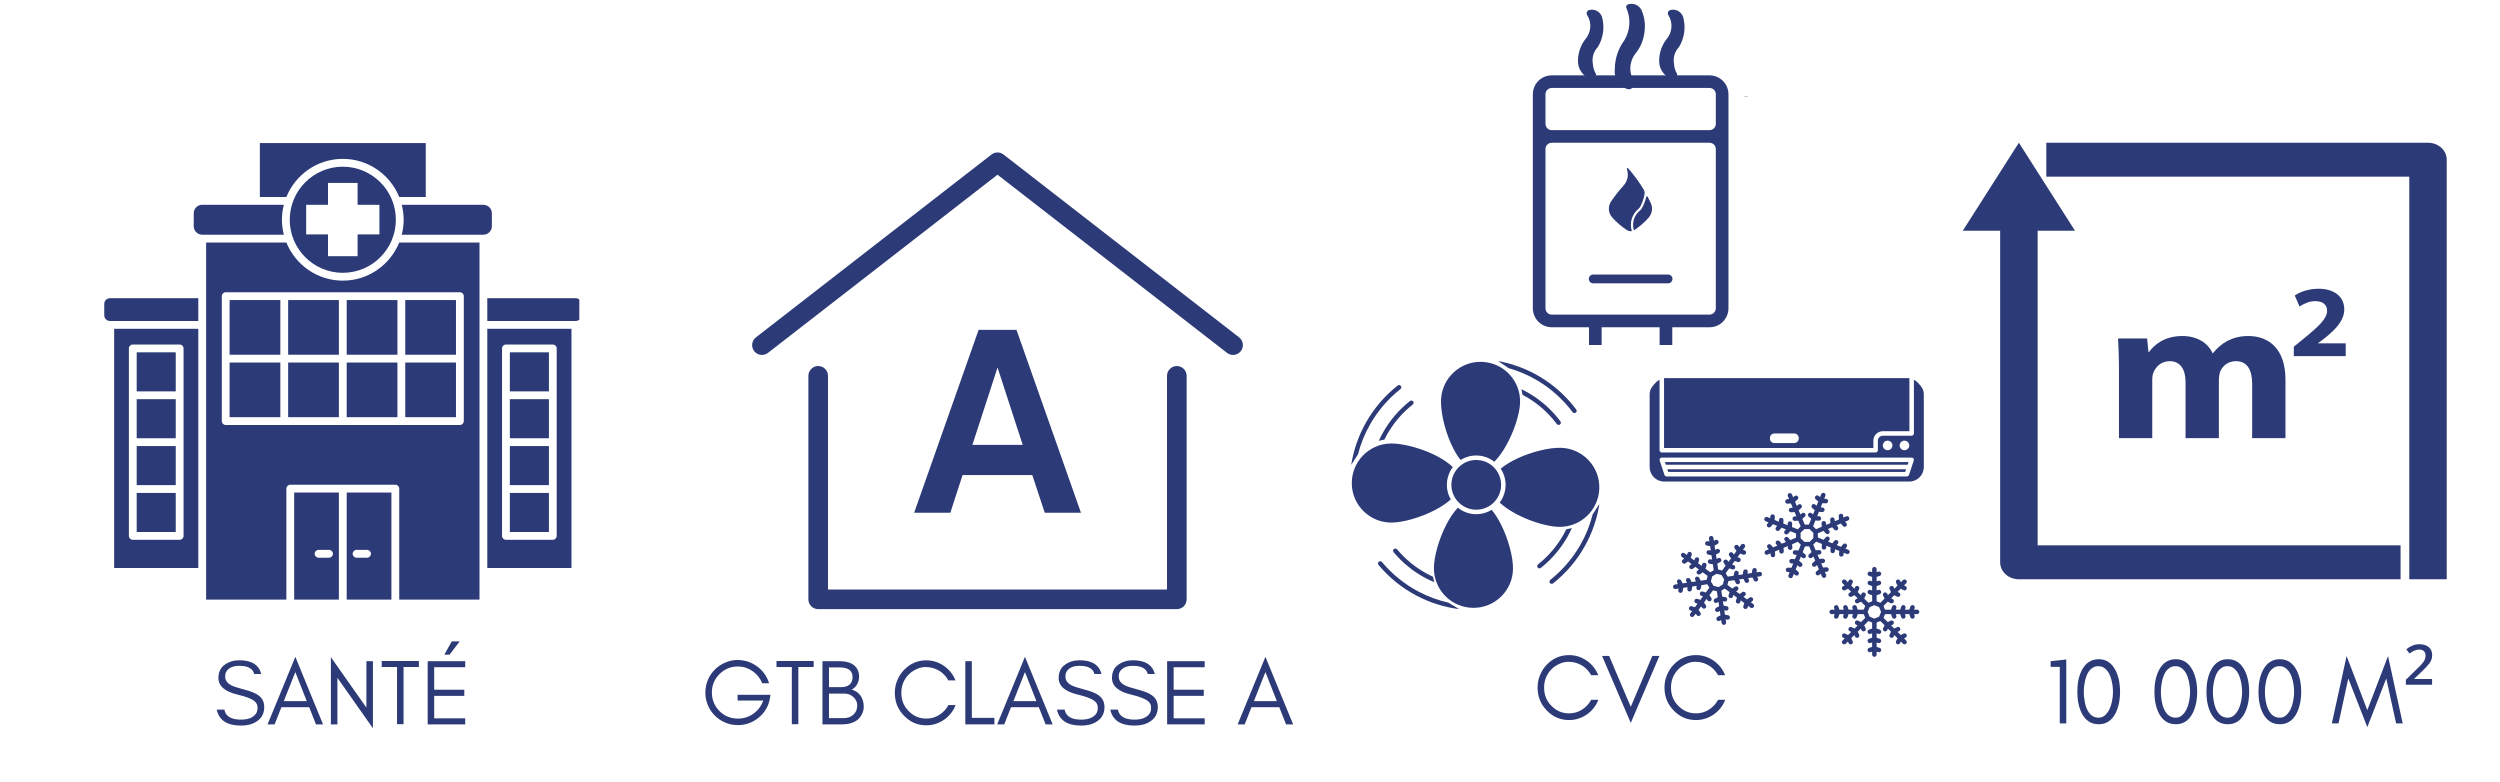 <svg xmlns="http://www.w3.org/2000/svg" xmlns:xlink="http://www.w3.org/1999/xlink" width="582" viewBox="0 0 436.5 136.5" height="182" preserveAspectRatio="xMidYMid meet"><defs><g></g><clipPath id="163411dfd6"><path d="M 342.668 24.922 L 420 24.922 L 420 101.141 L 342.668 101.141 Z M 342.668 24.922 " clip-rule="nonzero"></path></clipPath><clipPath id="191cd23a87"><path d="M 357 24.922 L 427.109 24.922 L 427.109 101.141 L 357 101.141 Z M 357 24.922 " clip-rule="nonzero"></path></clipPath><clipPath id="1326cee252"><path d="M 290 66.023 L 334 66.023 L 334 79 L 290 79 Z M 290 66.023 " clip-rule="nonzero"></path></clipPath><clipPath id="e4833e1281"><path d="M 288.027 66.023 L 335.852 66.023 L 335.852 85 L 288.027 85 Z M 288.027 66.023 " clip-rule="nonzero"></path></clipPath><clipPath id="9ff4b90b95"><path d="M 319 98 L 335.852 98 L 335.852 114.598 L 319 114.598 Z M 319 98 " clip-rule="nonzero"></path></clipPath><clipPath id="ee0d454b70"><path d="M 261 78 L 279.238 78 L 279.238 92 L 261 92 Z M 261 78 " clip-rule="nonzero"></path></clipPath><clipPath id="8e98dc9c55"><path d="M 251 63.035 L 266 63.035 L 266 81 L 251 81 Z M 251 63.035 " clip-rule="nonzero"></path></clipPath><clipPath id="fb9d349b7d"><path d="M 250 88 L 265 88 L 265 106.375 L 250 106.375 Z M 250 88 " clip-rule="nonzero"></path></clipPath><clipPath id="7f5a49a97f"><path d="M 235.895 67 L 247 67 L 247 82 L 235.895 82 Z M 235.895 67 " clip-rule="nonzero"></path></clipPath><clipPath id="ddd8b28470"><path d="M 240 95 L 255 95 L 255 106.375 L 240 106.375 Z M 240 95 " clip-rule="nonzero"></path></clipPath><clipPath id="f4ca9c2557"><path d="M 268.383 87.973 L 279.238 87.973 L 279.238 101.953 L 268.383 101.953 Z M 268.383 87.973 " clip-rule="nonzero"></path></clipPath><clipPath id="2518eac2f8"><path d="M 261 63.035 L 276 63.035 L 276 75 L 261 75 Z M 261 63.035 " clip-rule="nonzero"></path></clipPath><clipPath id="3a7bc889fa"><path d="M 267.523 13.156 L 301.898 13.156 L 301.898 60.234 L 267.523 60.234 Z M 267.523 13.156 " clip-rule="nonzero"></path></clipPath><clipPath id="5d05765a5e"><path d="M 263.582 16.164 L 306.008 16.164 L 306.008 16.918 L 263.582 16.918 Z M 263.582 16.164 " clip-rule="nonzero"></path></clipPath><clipPath id="23f90ea716"><path d="M 281 0.477 L 288 0.477 L 288 16 L 281 16 Z M 281 0.477 " clip-rule="nonzero"></path></clipPath><clipPath id="8b2d6ed59f"><path d="M 51 85 L 60 85 L 60 104.879 L 51 104.879 Z M 51 85 " clip-rule="nonzero"></path></clipPath><clipPath id="9e862b09d9"><path d="M 60 85 L 69 85 L 69 104.879 L 60 104.879 Z M 60 85 " clip-rule="nonzero"></path></clipPath><clipPath id="460c2465ee"><path d="M 18.203 52 L 35 52 L 35 57 L 18.203 57 Z M 18.203 52 " clip-rule="nonzero"></path></clipPath><clipPath id="e8110a5ebb"><path d="M 45 24.922 L 75 24.922 L 75 35 L 45 35 Z M 45 24.922 " clip-rule="nonzero"></path></clipPath><clipPath id="d3f62c2775"><path d="M 35 42 L 84 42 L 84 104.879 L 35 104.879 Z M 35 42 " clip-rule="nonzero"></path></clipPath><clipPath id="f58fc0cf67"><path d="M 85 52 L 101.152 52 L 101.152 57 L 85 57 Z M 85 52 " clip-rule="nonzero"></path></clipPath><clipPath id="30598c12fa"><path d="M 141 63 L 208 63 L 208 106.449 L 141 106.449 Z M 141 63 " clip-rule="nonzero"></path></clipPath><clipPath id="fae0d94192"><path d="M 131.016 26.492 L 217.699 26.492 L 217.699 62 L 131.016 62 Z M 131.016 26.492 " clip-rule="nonzero"></path></clipPath></defs><g clip-path="url(#163411dfd6)"><path fill="#2c3a77" d="M 355.77 95.215 L 355.77 40.281 L 362.289 40.281 L 352.496 24.922 L 342.703 40.281 L 349.227 40.281 L 349.227 98.18 C 349.227 99.82 350.691 101.141 352.496 101.141 L 419.141 101.141 L 419.141 95.215 Z M 355.77 95.215 " fill-opacity="1" fill-rule="nonzero"></path></g><g clip-path="url(#191cd23a87)"><path fill="#2c3a77" d="M 427.199 101.141 L 420.66 101.141 L 420.66 30.848 L 357.285 30.848 L 357.285 24.922 L 423.93 24.922 C 425.734 24.922 427.199 26.242 427.199 27.883 Z M 427.199 101.141 " fill-opacity="1" fill-rule="nonzero"></path></g><path fill="#2c3a77" d="M 392.551 58.668 C 391.137 58.668 389.957 58.984 388.902 59.52 C 387.957 60.023 387.137 60.73 386.387 61.652 L 386.305 61.652 C 385.484 59.836 383.559 58.668 381.047 58.668 C 377.785 58.668 376.062 60.309 375.23 61.445 L 375.117 61.445 L 374.883 59.098 L 369.816 59.098 C 369.898 60.668 369.973 62.484 369.973 64.645 L 369.973 76.5 L 375.785 76.5 L 375.785 66.359 C 375.785 65.898 375.828 65.395 376.02 64.973 C 376.371 64.125 377.281 63.059 378.809 63.059 C 380.738 63.059 381.598 64.555 381.598 66.719 L 381.598 76.5 L 387.414 76.5 L 387.414 66.328 C 387.414 65.867 387.496 65.332 387.609 64.945 C 388.039 63.906 388.984 63.059 390.398 63.059 C 392.324 63.059 393.227 64.512 393.227 67.047 L 393.227 76.5 L 399.043 76.5 L 399.043 66.246 C 399.031 61.016 396.242 58.668 392.551 58.668 Z M 392.551 58.668 " fill-opacity="1" fill-rule="nonzero"></path><path fill="#2c3a77" d="M 404.734 59.949 L 404.734 59.918 L 405.914 59.027 C 407.777 57.531 409.309 55.98 409.309 54.023 C 409.309 51.941 407.738 50.414 404.824 50.414 C 403.113 50.414 401.605 50.945 400.664 51.602 L 401.504 53.52 C 402.168 53.078 403.133 52.578 404.23 52.578 C 405.707 52.578 406.312 53.324 406.312 54.27 C 406.293 55.621 404.938 56.926 402.129 59.203 L 400.5 60.535 L 400.5 62.176 L 409.562 62.176 L 409.562 59.949 Z M 404.734 59.949 " fill-opacity="1" fill-rule="nonzero"></path><path fill="#2c3a77" d="M 290.852 81.148 L 333.07 81.148 L 333.23 80.676 L 290.695 80.676 Z M 290.852 81.148 " fill-opacity="1" fill-rule="nonzero"></path><g clip-path="url(#1326cee252)"><path fill="#2c3a77" d="M 327.09 76.941 C 327.09 76.031 327.832 75.289 328.746 75.289 L 333.383 75.289 L 333.383 66.027 L 290.543 66.027 L 290.543 78.219 L 327.09 78.219 Z M 314.059 76.57 C 314.059 77.004 313.707 77.355 313.273 77.355 L 309.812 77.355 C 309.379 77.355 309.027 77.004 309.027 76.57 L 309.027 76.465 C 309.027 76.031 309.379 75.68 309.812 75.68 L 313.273 75.68 C 313.707 75.68 314.059 76.031 314.059 76.465 Z M 314.059 76.57 " fill-opacity="1" fill-rule="nonzero"></path></g><path fill="#2c3a77" d="M 291.273 82.402 L 332.652 82.402 L 332.809 81.934 L 291.117 81.934 Z M 291.273 82.402 " fill-opacity="1" fill-rule="nonzero"></path><g clip-path="url(#e4833e1281)"><path fill="#2c3a77" d="M 335.406 67.461 L 335.148 67.141 C 334.832 66.754 334.484 66.477 334.168 66.281 L 334.168 75.68 C 334.168 75.898 333.992 76.074 333.773 76.074 L 328.746 76.074 C 328.266 76.074 327.875 76.461 327.875 76.941 L 327.875 78.609 C 327.875 78.828 327.699 79.004 327.484 79.004 L 290.152 79.004 C 289.934 79.004 289.758 78.828 289.758 78.609 L 289.758 66.281 C 289.441 66.477 289.094 66.754 288.777 67.141 L 288.52 67.461 C 288.203 67.852 288.027 68.344 288.027 68.848 L 288.027 81.547 C 288.027 82.941 289.168 84.078 290.566 84.078 L 333.359 84.078 C 334.758 84.078 335.898 82.941 335.898 81.547 L 335.898 68.848 C 335.898 68.344 335.723 67.852 335.406 67.461 Z M 332.516 76.938 C 332.98 76.938 333.355 77.312 333.355 77.773 C 333.355 78.234 332.98 78.609 332.516 78.609 C 332.051 78.609 331.676 78.234 331.676 77.773 C 331.676 77.312 332.051 76.938 332.516 76.938 Z M 329.578 76.938 C 330.043 76.938 330.418 77.312 330.418 77.773 C 330.418 78.234 330.043 78.609 329.578 78.609 C 329.117 78.609 328.742 78.234 328.742 77.773 C 328.742 77.312 329.117 76.938 329.578 76.938 Z M 334.145 80.41 L 333.309 82.922 C 333.254 83.082 333.105 83.188 332.934 83.188 L 290.992 83.188 C 290.82 83.188 290.672 83.082 290.617 82.922 L 289.781 80.41 C 289.738 80.289 289.758 80.156 289.832 80.055 C 289.906 79.953 290.027 79.895 290.152 79.895 L 333.773 79.895 C 333.902 79.895 334.02 79.953 334.094 80.055 C 334.168 80.16 334.188 80.289 334.145 80.41 Z M 334.145 80.41 " fill-opacity="1" fill-rule="nonzero"></path></g><path fill="#2c3a77" d="M 318.871 99.047 L 318.297 99.094 L 317.98 98.352 L 318.297 98.324 C 318.512 98.309 318.672 98.121 318.656 97.902 C 318.637 97.688 318.453 97.527 318.234 97.543 L 317.66 97.59 L 317.344 96.848 L 317.656 96.824 C 317.875 96.805 318.035 96.617 318.02 96.402 C 318 96.184 317.809 96.027 317.594 96.043 L 317.02 96.086 L 316.594 95.086 L 317.102 94.57 L 318.109 94.977 L 318.074 95.551 C 318.062 95.77 318.227 95.957 318.441 95.969 C 318.453 95.969 318.461 95.969 318.469 95.969 C 318.672 95.969 318.848 95.809 318.859 95.602 L 318.879 95.285 L 319.625 95.586 L 319.59 96.164 C 319.578 96.379 319.742 96.566 319.957 96.578 C 319.965 96.582 319.973 96.582 319.98 96.582 C 320.188 96.582 320.359 96.422 320.375 96.211 L 320.395 95.898 L 321.141 96.199 L 321.102 96.777 C 321.09 96.992 321.254 97.18 321.469 97.191 C 321.48 97.191 321.488 97.191 321.496 97.191 C 321.699 97.191 321.875 97.031 321.887 96.824 L 321.906 96.508 L 322.41 96.711 C 322.457 96.73 322.508 96.742 322.559 96.742 C 322.711 96.742 322.859 96.648 322.922 96.496 C 323.004 96.297 322.906 96.066 322.703 95.984 L 322.199 95.781 L 322.406 95.543 C 322.547 95.375 322.527 95.129 322.359 94.988 C 322.195 94.848 321.949 94.867 321.809 95.031 L 321.434 95.473 L 320.688 95.172 L 320.891 94.93 C 321.031 94.766 321.012 94.516 320.848 94.375 C 320.684 94.238 320.434 94.254 320.293 94.422 L 319.922 94.859 L 319.172 94.559 L 319.379 94.32 C 319.52 94.152 319.5 93.906 319.336 93.766 C 319.172 93.625 318.922 93.645 318.781 93.809 L 318.406 94.25 L 317.398 93.84 L 317.391 93.117 L 318.391 92.691 L 318.773 93.125 C 318.852 93.211 318.961 93.258 319.07 93.258 C 319.16 93.258 319.254 93.223 319.328 93.16 C 319.492 93.016 319.508 92.766 319.363 92.605 L 319.152 92.367 L 319.895 92.055 L 320.277 92.484 C 320.355 92.574 320.465 92.617 320.57 92.617 C 320.664 92.617 320.758 92.586 320.832 92.52 C 320.996 92.379 321.008 92.129 320.867 91.969 L 320.656 91.73 L 321.398 91.414 L 321.781 91.848 C 321.859 91.938 321.965 91.98 322.074 91.98 C 322.168 91.98 322.258 91.949 322.336 91.883 C 322.496 91.738 322.512 91.492 322.367 91.328 L 322.16 91.094 L 322.66 90.879 C 322.859 90.797 322.953 90.566 322.867 90.367 C 322.781 90.164 322.551 90.074 322.352 90.156 L 321.852 90.371 L 321.828 90.055 C 321.809 89.84 321.625 89.672 321.406 89.695 C 321.188 89.711 321.027 89.902 321.043 90.117 L 321.09 90.691 L 320.352 91.008 L 320.324 90.691 C 320.309 90.477 320.121 90.312 319.902 90.332 C 319.688 90.352 319.523 90.539 319.543 90.754 L 319.59 91.332 L 318.848 91.645 L 318.82 91.332 C 318.805 91.113 318.621 90.953 318.398 90.969 C 318.184 90.988 318.023 91.176 318.039 91.395 L 318.086 91.969 L 317.086 92.395 L 316.566 91.887 L 316.973 90.875 L 317.551 90.914 C 317.559 90.914 317.566 90.914 317.574 90.914 C 317.781 90.914 317.953 90.754 317.965 90.547 C 317.98 90.328 317.816 90.145 317.598 90.129 L 317.285 90.109 L 317.586 89.363 L 318.164 89.398 C 318.172 89.398 318.18 89.398 318.188 89.398 C 318.391 89.398 318.566 89.238 318.578 89.031 C 318.59 88.816 318.426 88.629 318.211 88.617 L 317.895 88.598 L 318.195 87.852 L 318.773 87.887 C 318.781 87.887 318.789 87.887 318.797 87.887 C 319.004 87.887 319.176 87.727 319.188 87.52 C 319.203 87.305 319.039 87.117 318.82 87.102 L 318.508 87.082 L 318.711 86.578 C 318.793 86.379 318.695 86.148 318.492 86.066 C 318.293 85.988 318.062 86.082 317.98 86.285 L 317.777 86.789 L 317.539 86.586 C 317.371 86.445 317.125 86.461 316.984 86.629 C 316.844 86.793 316.863 87.039 317.027 87.184 L 317.469 87.555 L 317.168 88.305 L 316.926 88.098 C 316.762 87.957 316.516 87.977 316.375 88.141 C 316.234 88.309 316.254 88.555 316.418 88.695 L 316.855 89.07 L 316.555 89.816 L 316.316 89.613 C 316.148 89.473 315.902 89.492 315.762 89.656 C 315.621 89.82 315.641 90.07 315.805 90.211 L 316.246 90.582 L 315.836 91.59 L 315.113 91.598 L 314.688 90.598 L 315.121 90.215 C 315.285 90.07 315.301 89.824 315.156 89.66 C 315.012 89.5 314.766 89.484 314.602 89.629 L 314.363 89.836 L 314.051 89.094 L 314.484 88.711 C 314.645 88.57 314.66 88.32 314.52 88.16 C 314.375 87.996 314.125 87.98 313.965 88.125 L 313.727 88.332 L 313.414 87.594 L 313.848 87.211 C 314.012 87.066 314.027 86.82 313.883 86.656 C 313.738 86.492 313.492 86.477 313.328 86.621 L 313.09 86.832 L 312.879 86.332 C 312.793 86.133 312.562 86.039 312.363 86.121 C 312.164 86.207 312.07 86.438 312.156 86.637 L 312.367 87.137 L 312.055 87.164 C 311.84 87.18 311.676 87.371 311.695 87.586 C 311.711 87.789 311.883 87.945 312.086 87.945 C 312.094 87.945 312.105 87.945 312.117 87.945 L 312.691 87.898 L 313.008 88.641 L 312.691 88.664 C 312.477 88.684 312.316 88.871 312.332 89.09 C 312.348 89.293 312.52 89.449 312.723 89.449 C 312.734 89.449 312.746 89.449 312.754 89.449 L 313.332 89.402 L 313.645 90.145 L 313.332 90.168 C 313.113 90.184 312.953 90.375 312.973 90.59 C 312.988 90.797 313.16 90.953 313.363 90.953 C 313.371 90.953 313.383 90.953 313.395 90.949 L 313.969 90.906 L 314.395 91.906 L 313.887 92.422 L 312.879 92.016 L 312.914 91.438 C 312.926 91.223 312.762 91.035 312.547 91.023 C 312.332 91.008 312.145 91.176 312.129 91.391 L 312.109 91.707 L 311.363 91.402 L 311.398 90.828 C 311.414 90.613 311.246 90.426 311.031 90.41 C 310.816 90.398 310.629 90.562 310.617 90.777 L 310.594 91.094 L 309.848 90.793 L 309.887 90.215 C 309.898 90 309.734 89.812 309.52 89.801 C 309.305 89.785 309.117 89.949 309.102 90.168 L 309.082 90.484 L 308.578 90.277 C 308.379 90.199 308.148 90.293 308.066 90.496 C 307.984 90.695 308.082 90.926 308.285 91.008 L 308.789 91.211 L 308.582 91.449 C 308.441 91.613 308.461 91.863 308.629 92.004 C 308.703 92.066 308.793 92.098 308.883 92.098 C 308.992 92.098 309.102 92.051 309.18 91.957 L 309.555 91.52 L 310.301 91.82 L 310.098 92.062 C 309.957 92.227 309.977 92.473 310.141 92.613 C 310.215 92.676 310.305 92.707 310.395 92.707 C 310.504 92.707 310.617 92.66 310.695 92.57 L 311.066 92.129 L 311.816 92.434 L 311.609 92.672 C 311.469 92.836 311.488 93.086 311.656 93.227 C 311.727 93.289 311.82 93.32 311.91 93.32 C 312.02 93.32 312.129 93.273 312.207 93.184 L 312.582 92.742 L 313.59 93.148 L 313.598 93.875 L 312.598 94.301 L 312.215 93.867 C 312.07 93.703 311.82 93.688 311.66 93.832 C 311.496 93.977 311.48 94.223 311.625 94.387 L 311.836 94.625 L 311.094 94.938 L 310.711 94.504 C 310.566 94.344 310.32 94.328 310.156 94.469 C 309.996 94.613 309.98 94.863 310.121 95.023 L 310.332 95.262 L 309.59 95.574 L 309.207 95.141 C 309.066 94.98 308.816 94.965 308.656 95.109 C 308.492 95.25 308.477 95.5 308.621 95.66 L 308.828 95.898 L 308.328 96.109 C 308.129 96.195 308.035 96.426 308.121 96.625 C 308.184 96.773 308.328 96.863 308.484 96.863 C 308.535 96.863 308.586 96.855 308.637 96.832 L 309.137 96.621 L 309.16 96.938 C 309.18 97.141 309.352 97.297 309.551 97.297 C 309.562 97.297 309.574 97.297 309.586 97.297 C 309.801 97.277 309.961 97.09 309.945 96.875 L 309.898 96.297 L 310.641 95.984 L 310.664 96.297 C 310.68 96.504 310.852 96.66 311.055 96.66 C 311.066 96.66 311.078 96.66 311.086 96.656 C 311.305 96.641 311.465 96.453 311.445 96.234 L 311.402 95.66 L 312.141 95.348 L 312.168 95.66 C 312.184 95.867 312.355 96.02 312.559 96.02 C 312.566 96.02 312.578 96.02 312.59 96.02 C 312.805 96.004 312.965 95.812 312.949 95.598 L 312.902 95.023 L 313.906 94.598 L 314.422 95.105 L 314.016 96.113 L 313.438 96.078 C 313.211 96.062 313.035 96.227 313.023 96.445 C 313.008 96.66 313.172 96.848 313.391 96.859 L 313.703 96.879 L 313.402 97.625 L 312.828 97.59 C 312.602 97.574 312.422 97.742 312.41 97.957 C 312.395 98.176 312.562 98.359 312.777 98.375 L 313.094 98.395 L 312.793 99.141 L 312.215 99.105 C 311.992 99.086 311.812 99.254 311.797 99.473 C 311.785 99.688 311.949 99.875 312.164 99.887 L 312.48 99.906 L 312.277 100.41 C 312.195 100.613 312.293 100.84 312.496 100.922 C 312.543 100.941 312.59 100.949 312.641 100.949 C 312.797 100.949 312.941 100.859 313.004 100.707 L 313.207 100.203 L 313.449 100.406 C 313.523 100.469 313.613 100.5 313.703 100.5 C 313.812 100.5 313.926 100.453 314.004 100.363 C 314.141 100.199 314.125 99.949 313.957 99.809 L 313.52 99.434 L 313.82 98.688 L 314.062 98.895 C 314.133 98.957 314.227 98.988 314.316 98.988 C 314.426 98.988 314.535 98.941 314.613 98.848 C 314.754 98.684 314.734 98.438 314.57 98.297 L 314.129 97.922 L 314.434 97.176 L 314.672 97.379 C 314.746 97.441 314.836 97.473 314.926 97.473 C 315.039 97.473 315.148 97.426 315.227 97.336 C 315.367 97.168 315.348 96.922 315.18 96.781 L 314.742 96.406 L 315.148 95.398 L 315.875 95.391 L 316.301 96.395 L 315.867 96.777 C 315.703 96.918 315.688 97.168 315.832 97.328 C 315.91 97.418 316.016 97.461 316.125 97.461 C 316.219 97.461 316.312 97.43 316.387 97.363 L 316.621 97.156 L 316.938 97.895 L 316.504 98.277 C 316.34 98.422 316.324 98.668 316.469 98.832 C 316.547 98.922 316.656 98.965 316.762 98.965 C 316.855 98.965 316.949 98.934 317.023 98.867 L 317.262 98.656 L 317.574 99.398 L 317.141 99.781 C 316.98 99.926 316.965 100.172 317.105 100.336 C 317.184 100.422 317.293 100.469 317.402 100.469 C 317.492 100.469 317.586 100.434 317.66 100.371 L 317.898 100.16 L 318.109 100.66 C 318.172 100.812 318.32 100.902 318.473 100.902 C 318.523 100.902 318.574 100.891 318.625 100.867 C 318.824 100.785 318.918 100.555 318.832 100.355 L 318.621 99.855 L 318.934 99.828 C 319.152 99.812 319.312 99.621 319.297 99.406 C 319.277 99.191 319.086 99.027 318.871 99.047 Z M 315.023 92.383 L 315.945 92.375 L 316.605 93.023 L 316.613 93.949 L 315.969 94.605 L 315.043 94.613 L 314.383 93.969 L 314.375 93.043 Z M 315.023 92.383 " fill-opacity="1" fill-rule="nonzero"></path><path fill="#2c3a77" d="M 307.195 99.852 L 306.68 99.926 L 306.734 99.633 C 306.77 99.422 306.625 99.219 306.414 99.18 C 306.199 99.141 305.996 99.285 305.961 99.5 L 305.863 100.051 L 305.102 100.164 L 305.152 99.871 C 305.191 99.656 305.047 99.453 304.836 99.418 C 304.621 99.379 304.418 99.523 304.379 99.734 L 304.285 100.285 L 303.523 100.402 L 303.574 100.109 C 303.609 99.895 303.469 99.691 303.254 99.652 C 303.043 99.613 302.836 99.762 302.801 99.973 L 302.703 100.523 L 301.664 100.68 L 301.305 100.082 L 301.93 99.234 L 302.461 99.41 C 302.504 99.422 302.543 99.43 302.582 99.43 C 302.75 99.43 302.902 99.324 302.957 99.156 C 303.023 98.949 302.91 98.73 302.703 98.664 L 302.422 98.57 L 302.879 97.949 L 303.41 98.125 C 303.453 98.137 303.492 98.145 303.531 98.145 C 303.699 98.145 303.852 98.039 303.906 97.871 C 303.973 97.664 303.859 97.445 303.656 97.379 L 303.371 97.285 L 303.828 96.664 L 304.359 96.84 C 304.402 96.852 304.441 96.859 304.48 96.859 C 304.648 96.859 304.801 96.754 304.855 96.586 C 304.922 96.383 304.809 96.16 304.602 96.094 L 304.32 96 L 304.629 95.582 C 304.758 95.406 304.723 95.164 304.547 95.031 C 304.375 94.902 304.129 94.941 304 95.113 L 303.691 95.535 L 303.52 95.289 C 303.395 95.113 303.148 95.07 302.973 95.195 C 302.793 95.32 302.75 95.562 302.875 95.742 L 303.199 96.199 L 302.742 96.82 L 302.57 96.574 C 302.445 96.398 302.199 96.355 302.023 96.48 C 301.844 96.605 301.801 96.848 301.926 97.027 L 302.25 97.484 L 301.789 98.102 L 301.621 97.859 C 301.496 97.684 301.25 97.641 301.074 97.766 C 300.895 97.887 300.852 98.133 300.977 98.309 L 301.297 98.77 L 300.672 99.613 L 299.996 99.445 L 299.84 98.406 L 300.336 98.152 C 300.531 98.055 300.605 97.816 300.508 97.625 C 300.41 97.43 300.172 97.352 299.98 97.453 L 299.715 97.586 L 299.602 96.824 L 300.102 96.57 C 300.293 96.473 300.371 96.238 300.273 96.043 C 300.172 95.852 299.938 95.773 299.742 95.871 L 299.477 96.008 L 299.363 95.246 L 299.863 94.992 C 300.055 94.895 300.133 94.656 300.035 94.465 C 299.938 94.27 299.699 94.191 299.508 94.293 L 299.242 94.426 L 299.164 93.91 C 299.133 93.699 298.938 93.547 298.719 93.582 C 298.504 93.613 298.355 93.812 298.387 94.027 L 298.465 94.543 L 298.172 94.492 C 297.957 94.453 297.754 94.598 297.719 94.812 C 297.68 95.023 297.824 95.227 298.039 95.266 L 298.586 95.359 L 298.703 96.125 L 298.41 96.07 C 298.195 96.035 297.992 96.176 297.957 96.391 C 297.918 96.605 298.062 96.809 298.273 96.844 L 298.824 96.941 L 298.938 97.703 L 298.648 97.652 C 298.434 97.613 298.23 97.758 298.191 97.973 C 298.156 98.184 298.297 98.387 298.512 98.426 L 299.062 98.52 L 299.219 99.562 L 298.621 99.922 L 297.773 99.297 L 297.945 98.766 C 298.016 98.559 297.902 98.34 297.695 98.27 C 297.488 98.203 297.266 98.316 297.199 98.523 L 297.109 98.805 L 296.488 98.348 L 296.66 97.816 C 296.73 97.609 296.617 97.391 296.41 97.32 C 296.203 97.254 295.98 97.367 295.914 97.574 L 295.824 97.855 L 295.203 97.398 L 295.375 96.867 C 295.445 96.66 295.332 96.438 295.125 96.371 C 294.918 96.305 294.695 96.418 294.629 96.625 L 294.539 96.906 L 294.121 96.598 C 293.945 96.469 293.699 96.504 293.57 96.68 C 293.441 96.855 293.48 97.098 293.652 97.227 L 294.07 97.539 L 293.828 97.707 C 293.652 97.832 293.609 98.078 293.734 98.254 C 293.809 98.363 293.93 98.422 294.055 98.422 C 294.133 98.422 294.211 98.398 294.281 98.352 L 294.738 98.031 L 295.355 98.488 L 295.113 98.66 C 294.938 98.781 294.895 99.027 295.016 99.207 C 295.094 99.312 295.215 99.371 295.34 99.371 C 295.418 99.371 295.496 99.348 295.562 99.301 L 296.02 98.98 L 296.641 99.438 L 296.398 99.609 C 296.219 99.73 296.176 99.977 296.301 100.156 C 296.379 100.262 296.5 100.32 296.625 100.32 C 296.699 100.32 296.781 100.297 296.848 100.25 L 297.305 99.93 L 298.152 100.555 L 297.984 101.234 L 296.941 101.391 L 296.688 100.891 C 296.59 100.695 296.355 100.621 296.16 100.719 C 295.969 100.816 295.891 101.051 295.988 101.246 L 296.125 101.512 L 295.363 101.625 L 295.109 101.125 C 295.012 100.934 294.773 100.855 294.582 100.953 C 294.391 101.055 294.312 101.289 294.41 101.48 L 294.547 101.746 L 293.781 101.863 L 293.531 101.363 C 293.43 101.172 293.195 101.094 293 101.191 C 292.809 101.289 292.73 101.527 292.828 101.719 L 292.965 101.984 L 292.449 102.062 C 292.234 102.094 292.086 102.293 292.121 102.508 C 292.148 102.703 292.316 102.844 292.508 102.844 C 292.527 102.844 292.547 102.84 292.566 102.84 L 293.082 102.762 L 293.027 103.055 C 292.992 103.266 293.137 103.469 293.348 103.508 C 293.371 103.512 293.395 103.516 293.418 103.516 C 293.602 103.516 293.77 103.379 293.801 103.188 L 293.898 102.637 L 294.66 102.523 L 294.609 102.816 C 294.57 103.031 294.715 103.234 294.926 103.27 C 294.949 103.273 294.973 103.277 294.996 103.277 C 295.184 103.277 295.348 103.141 295.383 102.953 L 295.477 102.402 L 296.238 102.289 L 296.188 102.578 C 296.152 102.793 296.293 102.996 296.508 103.035 C 296.531 103.039 296.551 103.039 296.574 103.039 C 296.762 103.039 296.926 102.906 296.961 102.715 L 297.059 102.164 L 298.098 102.008 L 298.457 102.605 L 297.832 103.453 L 297.301 103.281 C 297.094 103.211 296.871 103.324 296.805 103.531 C 296.738 103.738 296.852 103.957 297.059 104.027 L 297.34 104.117 L 296.883 104.738 L 296.352 104.562 C 296.145 104.496 295.922 104.609 295.855 104.816 C 295.789 105.023 295.902 105.242 296.109 105.309 L 296.391 105.402 L 295.934 106.023 L 295.402 105.848 C 295.195 105.781 294.973 105.895 294.906 106.102 C 294.84 106.305 294.953 106.527 295.16 106.594 L 295.441 106.688 L 295.133 107.105 C 295.004 107.281 295.039 107.523 295.215 107.652 C 295.285 107.707 295.367 107.73 295.449 107.73 C 295.566 107.73 295.688 107.676 295.762 107.57 L 296.074 107.152 L 296.242 107.395 C 296.32 107.504 296.441 107.562 296.566 107.562 C 296.645 107.562 296.723 107.539 296.789 107.492 C 296.969 107.367 297.012 107.121 296.887 106.945 L 296.566 106.488 L 297.023 105.867 L 297.195 106.113 C 297.27 106.219 297.391 106.277 297.516 106.277 C 297.594 106.277 297.672 106.254 297.738 106.207 C 297.918 106.082 297.961 105.836 297.836 105.66 L 297.516 105.203 L 297.973 104.582 L 298.145 104.828 C 298.219 104.934 298.34 104.992 298.465 104.992 C 298.543 104.992 298.621 104.969 298.691 104.922 C 298.867 104.797 298.91 104.555 298.785 104.375 L 298.465 103.918 L 299.09 103.07 L 299.77 103.238 L 299.926 104.281 L 299.426 104.535 C 299.234 104.633 299.156 104.867 299.254 105.062 C 299.324 105.199 299.461 105.277 299.605 105.277 C 299.664 105.277 299.727 105.262 299.781 105.234 L 300.047 105.098 L 300.16 105.859 L 299.664 106.113 C 299.469 106.211 299.391 106.449 299.492 106.641 C 299.559 106.777 299.699 106.855 299.84 106.855 C 299.902 106.855 299.961 106.844 300.02 106.812 L 300.285 106.68 L 300.398 107.441 L 299.898 107.695 C 299.707 107.793 299.629 108.027 299.727 108.223 C 299.797 108.359 299.934 108.438 300.078 108.438 C 300.137 108.438 300.199 108.422 300.254 108.395 L 300.52 108.258 L 300.598 108.773 C 300.629 108.969 300.793 109.105 300.984 109.105 C 301.004 109.105 301.023 109.105 301.043 109.102 C 301.258 109.07 301.406 108.871 301.375 108.656 L 301.297 108.141 L 301.59 108.191 C 301.801 108.23 302.008 108.086 302.043 107.875 C 302.082 107.66 301.938 107.457 301.727 107.422 L 301.176 107.324 L 301.059 106.562 L 301.352 106.613 C 301.566 106.652 301.77 106.508 301.805 106.293 C 301.844 106.082 301.699 105.879 301.488 105.84 L 300.938 105.742 L 300.824 104.98 L 301.117 105.031 C 301.328 105.07 301.531 104.926 301.57 104.715 C 301.605 104.5 301.465 104.297 301.25 104.258 L 300.699 104.164 L 300.543 103.121 L 301.141 102.762 L 301.988 103.387 L 301.816 103.918 C 301.746 104.125 301.859 104.348 302.066 104.414 C 302.105 104.426 302.148 104.434 302.188 104.434 C 302.355 104.434 302.508 104.328 302.562 104.164 L 302.652 103.879 L 303.273 104.336 L 303.102 104.871 C 303.031 105.074 303.145 105.297 303.352 105.363 C 303.391 105.379 303.434 105.383 303.473 105.383 C 303.641 105.383 303.793 105.277 303.848 105.113 L 303.938 104.828 L 304.559 105.289 L 304.387 105.82 C 304.316 106.027 304.43 106.246 304.637 106.312 C 304.676 106.328 304.719 106.332 304.758 106.332 C 304.926 106.332 305.078 106.227 305.133 106.062 L 305.223 105.781 L 305.641 106.09 C 305.711 106.141 305.793 106.164 305.875 106.164 C 305.996 106.164 306.113 106.109 306.191 106.008 C 306.32 105.832 306.285 105.586 306.109 105.457 L 305.691 105.148 L 305.934 104.977 C 306.109 104.852 306.152 104.609 306.031 104.43 C 305.906 104.254 305.66 104.211 305.484 104.336 L 305.023 104.656 L 304.406 104.199 L 304.648 104.027 C 304.824 103.902 304.871 103.656 304.746 103.48 C 304.621 103.305 304.375 103.262 304.199 103.387 L 303.742 103.707 L 303.121 103.25 L 303.367 103.078 C 303.543 102.957 303.586 102.711 303.461 102.531 C 303.336 102.355 303.09 102.312 302.914 102.438 L 302.457 102.758 L 301.609 102.133 L 301.777 101.453 L 302.82 101.297 L 303.074 101.797 C 303.141 101.934 303.281 102.012 303.422 102.012 C 303.484 102.012 303.543 101.996 303.602 101.969 C 303.793 101.871 303.871 101.633 303.773 101.441 L 303.637 101.176 L 304.398 101.062 L 304.652 101.559 C 304.723 101.695 304.859 101.773 305.004 101.773 C 305.062 101.773 305.125 101.762 305.18 101.73 C 305.375 101.633 305.449 101.398 305.352 101.203 L 305.219 100.938 L 305.98 100.824 L 306.234 101.324 C 306.301 101.461 306.441 101.539 306.582 101.539 C 306.645 101.539 306.703 101.523 306.762 101.496 C 306.953 101.395 307.031 101.16 306.934 100.965 L 306.797 100.703 L 307.312 100.625 C 307.527 100.594 307.676 100.391 307.645 100.18 C 307.609 99.965 307.418 99.816 307.195 99.852 Z M 300.055 102.504 L 299.184 102.285 L 298.723 101.52 L 298.938 100.648 L 299.707 100.184 L 300.578 100.398 L 301.039 101.168 L 300.824 102.039 Z M 300.055 102.504 " fill-opacity="1" fill-rule="nonzero"></path><g clip-path="url(#9ff4b90b95)"><path fill="#2c3a77" d="M 334.723 106.445 L 334.199 106.445 L 334.293 106.16 C 334.363 105.957 334.254 105.734 334.047 105.664 C 333.84 105.598 333.617 105.707 333.551 105.914 L 333.375 106.445 L 332.602 106.445 L 332.695 106.16 C 332.766 105.957 332.652 105.734 332.449 105.664 C 332.242 105.598 332.02 105.707 331.953 105.914 L 331.773 106.445 L 331.004 106.445 L 331.098 106.16 C 331.168 105.957 331.055 105.734 330.852 105.664 C 330.645 105.598 330.422 105.707 330.355 105.914 L 330.18 106.445 L 329.125 106.445 L 328.859 105.797 L 329.602 105.055 L 330.102 105.305 C 330.16 105.332 330.219 105.348 330.277 105.348 C 330.422 105.348 330.559 105.266 330.629 105.129 C 330.727 104.934 330.648 104.699 330.453 104.602 L 330.188 104.469 L 330.73 103.926 L 331.23 104.176 C 331.289 104.203 331.348 104.215 331.406 104.215 C 331.551 104.215 331.688 104.137 331.758 104 C 331.855 103.805 331.777 103.57 331.582 103.473 L 331.316 103.34 L 331.859 102.797 L 332.363 103.047 C 332.418 103.074 332.477 103.086 332.535 103.086 C 332.68 103.086 332.82 103.008 332.887 102.871 C 332.984 102.676 332.906 102.441 332.711 102.344 L 332.445 102.211 L 332.816 101.844 C 332.969 101.688 332.969 101.441 332.816 101.289 C 332.66 101.133 332.414 101.133 332.262 101.289 L 331.891 101.656 L 331.758 101.391 C 331.66 101.195 331.426 101.117 331.23 101.215 C 331.039 101.312 330.961 101.547 331.059 101.742 L 331.309 102.242 L 330.762 102.785 L 330.629 102.52 C 330.531 102.324 330.297 102.246 330.102 102.344 C 329.91 102.441 329.832 102.676 329.926 102.871 L 330.176 103.371 L 329.633 103.914 L 329.5 103.648 C 329.402 103.453 329.168 103.375 328.973 103.473 C 328.777 103.57 328.699 103.805 328.797 104 L 329.047 104.5 L 328.305 105.246 L 327.656 104.977 L 327.656 103.926 L 328.188 103.75 C 328.395 103.68 328.504 103.457 328.438 103.25 C 328.367 103.047 328.148 102.934 327.941 103.004 L 327.656 103.098 L 327.656 102.328 L 328.188 102.148 C 328.395 102.082 328.504 101.859 328.438 101.652 C 328.367 101.449 328.148 101.336 327.941 101.406 L 327.656 101.5 L 327.656 100.73 L 328.188 100.555 C 328.395 100.484 328.504 100.262 328.438 100.055 C 328.367 99.852 328.148 99.738 327.941 99.809 L 327.656 99.902 L 327.66 99.383 C 327.66 99.164 327.484 98.988 327.266 98.988 C 327.051 98.988 326.875 99.164 326.875 99.383 L 326.875 99.902 L 326.59 99.809 C 326.383 99.738 326.164 99.852 326.094 100.055 C 326.027 100.262 326.137 100.484 326.344 100.551 L 326.875 100.73 L 326.875 101.5 L 326.59 101.406 C 326.383 101.336 326.164 101.449 326.094 101.652 C 326.027 101.859 326.137 102.082 326.344 102.148 L 326.875 102.328 L 326.875 103.098 L 326.59 103.004 C 326.383 102.934 326.164 103.047 326.094 103.25 C 326.027 103.457 326.137 103.68 326.344 103.746 L 326.875 103.926 L 326.875 104.977 L 326.227 105.246 L 325.484 104.5 L 325.734 104 C 325.832 103.805 325.754 103.57 325.559 103.473 C 325.367 103.375 325.129 103.453 325.031 103.648 L 324.898 103.914 L 324.355 103.371 L 324.605 102.871 C 324.703 102.676 324.625 102.441 324.43 102.344 C 324.234 102.246 324 102.324 323.902 102.52 L 323.77 102.785 L 323.227 102.242 L 323.477 101.742 C 323.574 101.547 323.496 101.312 323.301 101.215 C 323.105 101.117 322.871 101.195 322.773 101.391 L 322.641 101.656 L 322.273 101.289 C 322.121 101.133 321.871 101.133 321.719 101.289 C 321.566 101.441 321.566 101.688 321.719 101.844 L 322.086 102.211 L 321.82 102.344 C 321.625 102.441 321.547 102.676 321.645 102.871 C 321.715 103.008 321.852 103.086 321.996 103.086 C 322.055 103.086 322.113 103.074 322.172 103.047 L 322.672 102.797 L 323.215 103.34 L 322.949 103.473 C 322.754 103.57 322.676 103.805 322.773 104 C 322.844 104.137 322.98 104.219 323.125 104.219 C 323.184 104.219 323.246 104.203 323.301 104.176 L 323.801 103.926 L 324.344 104.473 L 324.078 104.605 C 323.887 104.699 323.809 104.938 323.906 105.129 C 323.973 105.27 324.113 105.348 324.258 105.348 C 324.316 105.348 324.375 105.336 324.43 105.305 L 324.93 105.055 L 325.676 105.801 L 325.406 106.445 L 324.355 106.445 L 324.18 105.914 C 324.109 105.711 323.891 105.598 323.684 105.668 C 323.477 105.734 323.367 105.957 323.434 106.164 L 323.527 106.445 L 322.758 106.445 L 322.582 105.914 C 322.512 105.711 322.293 105.598 322.086 105.668 C 321.879 105.734 321.77 105.957 321.836 106.164 L 321.93 106.445 L 321.16 106.445 L 320.984 105.914 C 320.914 105.711 320.691 105.598 320.488 105.668 C 320.281 105.734 320.172 105.957 320.238 106.164 L 320.332 106.445 L 319.812 106.445 C 319.594 106.445 319.418 106.621 319.418 106.836 C 319.418 107.055 319.594 107.23 319.812 107.23 L 320.332 107.23 L 320.238 107.512 C 320.168 107.719 320.281 107.941 320.484 108.008 C 320.527 108.023 320.57 108.027 320.609 108.027 C 320.773 108.027 320.926 107.926 320.98 107.762 L 321.16 107.23 L 321.93 107.23 L 321.836 107.512 C 321.766 107.719 321.879 107.941 322.082 108.008 C 322.125 108.023 322.168 108.027 322.207 108.027 C 322.371 108.027 322.523 107.926 322.578 107.762 L 322.754 107.23 L 323.527 107.23 L 323.434 107.512 C 323.363 107.719 323.477 107.941 323.68 108.008 C 323.723 108.023 323.762 108.027 323.805 108.027 C 323.969 108.027 324.121 107.926 324.176 107.762 L 324.352 107.23 L 325.406 107.23 L 325.672 107.875 L 324.93 108.621 L 324.43 108.367 C 324.234 108.273 324 108.352 323.902 108.543 C 323.805 108.738 323.883 108.973 324.078 109.07 L 324.344 109.203 L 323.801 109.75 L 323.301 109.5 C 323.105 109.402 322.871 109.48 322.773 109.672 C 322.676 109.867 322.754 110.102 322.949 110.199 L 323.215 110.332 L 322.668 110.879 L 322.168 110.629 C 321.977 110.531 321.738 110.609 321.645 110.805 C 321.547 110.996 321.625 111.234 321.816 111.328 L 322.086 111.461 L 321.715 111.832 C 321.562 111.984 321.562 112.23 321.715 112.387 C 321.793 112.461 321.895 112.5 321.992 112.5 C 322.094 112.5 322.195 112.461 322.27 112.387 L 322.641 112.016 L 322.773 112.285 C 322.84 112.422 322.98 112.5 323.125 112.5 C 323.184 112.5 323.242 112.488 323.297 112.461 C 323.492 112.363 323.57 112.125 323.473 111.934 L 323.223 111.434 L 323.77 110.887 L 323.902 111.152 C 323.969 111.293 324.109 111.371 324.254 111.371 C 324.312 111.371 324.371 111.359 324.43 111.328 C 324.621 111.234 324.699 110.996 324.605 110.805 L 324.355 110.305 L 324.898 109.758 L 325.031 110.023 C 325.102 110.164 325.238 110.242 325.383 110.242 C 325.441 110.242 325.5 110.227 325.559 110.199 C 325.75 110.105 325.832 109.867 325.734 109.676 L 325.484 109.176 L 326.227 108.43 L 326.871 108.695 L 326.871 109.75 L 326.344 109.926 C 326.137 109.992 326.023 110.215 326.094 110.422 C 326.164 110.629 326.383 110.738 326.59 110.672 L 326.871 110.578 L 326.871 111.348 L 326.344 111.523 C 326.137 111.594 326.023 111.812 326.094 112.02 C 326.164 112.227 326.383 112.336 326.59 112.27 L 326.871 112.172 L 326.871 112.945 L 326.344 113.121 C 326.137 113.191 326.023 113.41 326.094 113.617 C 326.164 113.824 326.383 113.934 326.59 113.867 L 326.871 113.77 L 326.875 114.293 C 326.875 114.508 327.051 114.684 327.266 114.684 C 327.484 114.684 327.66 114.508 327.66 114.293 L 327.66 113.773 L 327.941 113.867 C 327.98 113.879 328.023 113.887 328.066 113.887 C 328.23 113.887 328.383 113.781 328.438 113.617 C 328.504 113.414 328.395 113.191 328.188 113.121 L 327.66 112.945 L 327.66 112.176 L 327.941 112.27 C 327.98 112.281 328.023 112.289 328.066 112.289 C 328.23 112.289 328.383 112.184 328.438 112.02 C 328.504 111.816 328.395 111.594 328.188 111.523 L 327.66 111.348 L 327.66 110.578 L 327.941 110.672 C 327.98 110.684 328.023 110.691 328.066 110.691 C 328.23 110.691 328.383 110.586 328.438 110.422 C 328.504 110.219 328.395 109.996 328.188 109.926 L 327.656 109.75 L 327.656 108.695 L 328.305 108.43 L 329.047 109.172 L 328.797 109.676 C 328.699 109.867 328.777 110.105 328.973 110.199 C 329.027 110.23 329.09 110.242 329.148 110.242 C 329.293 110.242 329.43 110.164 329.5 110.023 L 329.633 109.758 L 330.176 110.305 L 329.926 110.805 C 329.828 110.996 329.906 111.234 330.102 111.328 C 330.16 111.359 330.219 111.371 330.277 111.371 C 330.422 111.371 330.559 111.293 330.629 111.152 L 330.762 110.887 L 331.305 111.434 L 331.055 111.934 C 330.957 112.125 331.039 112.363 331.23 112.461 C 331.289 112.488 331.348 112.5 331.406 112.5 C 331.551 112.5 331.688 112.422 331.758 112.285 L 331.891 112.016 L 332.258 112.387 C 332.336 112.461 332.438 112.5 332.535 112.5 C 332.637 112.5 332.738 112.461 332.812 112.387 C 332.969 112.23 332.969 111.984 332.812 111.832 L 332.445 111.461 L 332.711 111.328 C 332.906 111.23 332.984 110.996 332.887 110.801 C 332.789 110.609 332.555 110.531 332.359 110.629 L 331.859 110.879 L 331.316 110.332 L 331.582 110.199 C 331.777 110.102 331.855 109.867 331.758 109.672 C 331.66 109.48 331.426 109.398 331.23 109.496 L 330.73 109.746 L 330.188 109.203 L 330.453 109.07 C 330.645 108.973 330.723 108.738 330.629 108.543 C 330.531 108.348 330.293 108.27 330.102 108.367 L 329.602 108.617 L 328.855 107.875 L 329.125 107.227 L 330.176 107.227 L 330.352 107.758 C 330.406 107.922 330.559 108.027 330.727 108.027 C 330.766 108.027 330.809 108.02 330.848 108.008 C 331.055 107.938 331.164 107.715 331.098 107.512 L 331.004 107.227 L 331.773 107.227 L 331.949 107.758 C 332.004 107.922 332.156 108.027 332.324 108.027 C 332.363 108.027 332.406 108.02 332.445 108.008 C 332.652 107.938 332.762 107.715 332.695 107.512 L 332.602 107.227 L 333.371 107.227 L 333.547 107.758 C 333.602 107.922 333.754 108.027 333.918 108.027 C 333.961 108.027 334.004 108.02 334.043 108.008 C 334.25 107.938 334.359 107.715 334.293 107.512 L 334.199 107.227 L 334.719 107.227 C 334.934 107.227 335.109 107.051 335.109 106.836 C 335.109 106.617 334.938 106.445 334.723 106.445 Z M 327.266 108.012 L 326.438 107.668 L 326.094 106.836 L 326.438 106.008 L 327.266 105.664 L 328.094 106.008 L 328.438 106.836 L 328.094 107.668 Z M 327.266 108.012 " fill-opacity="1" fill-rule="nonzero"></path></g><g clip-path="url(#ee0d454b70)"><path fill="#2c3a77" d="M 272.543 78.188 C 270.496 78.129 267.43 78.879 264.91 80.055 C 263.742 80.602 262.773 81.203 262.023 81.832 C 262.609 82.715 262.93 83.781 262.871 84.918 C 262.816 85.957 262.457 86.934 261.84 87.746 C 264.359 90.113 269.281 91.902 272.133 91.988 C 275.934 92.098 279.125 89.098 279.238 85.293 C 279.293 83.449 278.625 81.695 277.363 80.355 C 276.098 79.012 274.387 78.242 272.543 78.188 " fill-opacity="1" fill-rule="nonzero"></path></g><g clip-path="url(#8e98dc9c55)"><path fill="#2c3a77" d="M 258.016 79.535 C 259.113 79.59 260.109 79.992 260.91 80.625 C 261.598 79.93 262.277 79.012 262.914 77.895 C 264.297 75.477 265.293 72.48 265.398 70.438 C 265.492 68.594 264.867 66.828 263.633 65.457 C 262.395 64.09 260.703 63.281 258.859 63.188 C 258.738 63.18 258.617 63.176 258.496 63.176 C 256.785 63.176 255.16 63.801 253.883 64.953 C 252.512 66.188 251.703 67.883 251.609 69.727 C 251.504 71.77 252.188 74.852 253.312 77.398 C 253.832 78.574 254.41 79.555 255.023 80.316 C 255.91 79.758 256.945 79.48 258.016 79.535 " fill-opacity="1" fill-rule="nonzero"></path></g><path fill="#2c3a77" d="M 252.633 84.391 C 252.684 83.348 253.047 82.375 253.66 81.562 C 251.199 79.156 245.945 77.434 242.934 77.434 C 242.898 77.434 242.863 77.438 242.828 77.438 C 239.023 77.488 235.969 80.629 236.023 84.438 C 236.047 86.281 236.789 88.004 238.113 89.289 C 239.434 90.574 241.184 91.262 243.02 91.242 C 245.066 91.215 248.102 90.328 250.566 89.043 C 251.676 88.461 252.594 87.84 253.309 87.199 C 252.832 86.375 252.578 85.41 252.633 84.391 " fill-opacity="1" fill-rule="nonzero"></path><g clip-path="url(#fb9d349b7d)"><path fill="#2c3a77" d="M 257.758 89.781 C 257.668 89.781 257.578 89.777 257.488 89.773 C 256.367 89.715 255.355 89.297 254.543 88.645 C 253.836 89.387 253.148 90.387 252.52 91.613 C 251.246 94.086 250.379 97.125 250.363 99.172 C 250.332 102.98 253.406 106.102 257.211 106.129 C 257.23 106.129 257.25 106.129 257.27 106.129 C 259.09 106.129 260.809 105.426 262.109 104.148 C 263.422 102.852 264.156 101.125 264.168 99.281 C 264.188 97.234 263.367 94.184 262.133 91.691 C 261.605 90.625 261.035 89.727 260.445 89.016 C 259.641 89.516 258.719 89.781 257.758 89.781 " fill-opacity="1" fill-rule="nonzero"></path></g><path fill="#2c3a77" d="M 257.977 80.32 C 257.898 80.316 257.824 80.312 257.746 80.312 C 256.672 80.312 255.648 80.707 254.844 81.43 C 253.984 82.207 253.477 83.273 253.418 84.43 C 253.293 86.82 255.137 88.863 257.527 88.988 C 258.688 89.047 259.797 88.652 260.66 87.879 C 261.52 87.102 262.027 86.035 262.086 84.879 C 262.211 82.488 260.367 80.441 257.977 80.32 " fill-opacity="1" fill-rule="nonzero"></path><g clip-path="url(#7f5a49a97f)"><path fill="#2c3a77" d="M 241.715 76.746 C 241.867 76.441 242.023 76.137 242.195 75.836 C 243.336 73.828 244.84 72.078 246.664 70.633 C 246.832 70.5 246.863 70.254 246.727 70.082 C 246.594 69.914 246.344 69.883 246.176 70.02 C 244.273 71.523 242.703 73.352 241.512 75.449 C 241.227 75.945 240.973 76.453 240.738 76.969 Z M 237.109 79.316 C 237.574 77.504 238.27 75.77 239.199 74.133 C 240.559 71.734 242.352 69.648 244.523 67.93 C 244.695 67.797 244.723 67.547 244.59 67.379 C 244.453 67.207 244.207 67.18 244.035 67.312 C 241.785 69.094 239.926 71.258 238.516 73.742 C 237.207 76.047 236.34 78.539 235.922 81.164 L 237.109 79.316 " fill-opacity="1" fill-rule="nonzero"></path></g><g clip-path="url(#ddd8b28470)"><path fill="#2c3a77" d="M 250.184 100.691 C 249.871 100.547 249.562 100.398 249.258 100.234 C 247.219 99.152 245.426 97.699 243.934 95.918 C 243.793 95.75 243.543 95.727 243.379 95.867 C 243.211 96.008 243.191 96.254 243.328 96.422 C 244.891 98.281 246.758 99.797 248.891 100.93 C 249.395 101.199 249.91 101.438 250.434 101.656 Z M 252.883 105.219 C 251.059 104.805 249.305 104.16 247.641 103.277 C 245.207 101.984 243.07 100.254 241.289 98.133 C 241.148 97.965 240.902 97.945 240.734 98.082 C 240.57 98.223 240.547 98.473 240.688 98.637 C 242.531 100.836 244.746 102.633 247.273 103.973 C 249.613 105.215 252.129 106.012 254.762 106.352 L 252.883 105.219 " fill-opacity="1" fill-rule="nonzero"></path></g><g clip-path="url(#f4ca9c2557)"><path fill="#2c3a77" d="M 273.477 92.418 C 273.324 92.723 273.168 93.027 272.996 93.328 C 271.859 95.34 270.359 97.094 268.543 98.543 C 268.371 98.676 268.344 98.926 268.48 99.094 C 268.613 99.266 268.859 99.293 269.031 99.156 C 270.93 97.645 272.496 95.816 273.684 93.715 C 273.965 93.219 274.215 92.707 274.449 92.191 Z M 278.07 89.836 C 277.613 91.648 276.922 93.387 275.996 95.023 C 274.641 97.426 272.855 99.516 270.688 101.242 C 270.52 101.375 270.488 101.621 270.625 101.793 C 270.762 101.961 271.008 101.992 271.176 101.855 C 273.426 100.07 275.277 97.898 276.68 95.41 C 277.984 93.102 278.844 90.609 279.254 87.984 L 278.07 89.836 " fill-opacity="1" fill-rule="nonzero"></path></g><g clip-path="url(#2518eac2f8)"><path fill="#2c3a77" d="M 265.836 68.934 C 266.137 69.094 266.438 69.258 266.734 69.438 C 268.711 70.629 270.426 72.176 271.82 74.035 C 271.953 74.211 272.199 74.246 272.371 74.113 C 272.547 73.984 272.578 73.738 272.449 73.562 C 270.992 71.625 269.207 70.008 267.137 68.762 C 266.648 68.469 266.148 68.199 265.637 67.953 Z M 263.383 64.266 C 265.18 64.777 266.898 65.516 268.512 66.484 C 270.875 67.906 272.914 69.75 274.578 71.965 C 274.711 72.137 274.957 72.172 275.129 72.043 C 275.301 71.914 275.336 71.668 275.207 71.492 C 273.484 69.195 271.367 67.285 268.918 65.812 C 266.645 64.445 264.176 63.516 261.562 63.035 L 263.383 64.266 " fill-opacity="1" fill-rule="nonzero"></path></g><g clip-path="url(#3a7bc889fa)"><path fill="#2c3a77" d="M 270.938 24.926 L 298.48 24.926 C 299.09 24.926 299.582 25.418 299.582 26.027 L 299.582 53.828 C 299.582 54.441 299.09 54.93 298.48 54.93 L 270.938 54.93 C 270.332 54.93 269.84 54.441 269.84 53.828 L 269.84 26.027 C 269.84 25.418 270.332 24.926 270.938 24.926 Z M 270.938 15.359 L 298.48 15.359 C 299.09 15.359 299.582 15.855 299.582 16.465 L 299.582 21.617 C 299.582 22.227 299.09 22.719 298.48 22.723 L 270.938 22.723 C 270.332 22.719 269.84 22.227 269.84 21.617 L 269.84 16.465 C 269.84 15.855 270.332 15.359 270.938 15.359 Z M 270.938 13.156 C 269.113 13.156 267.633 14.637 267.633 16.465 L 267.633 53.828 C 267.633 55.652 269.113 57.141 270.938 57.141 L 277.441 57.141 L 277.441 60.441 L 279.645 60.441 L 279.645 57.141 L 289.77 57.141 L 289.77 60.441 L 291.98 60.441 L 291.98 57.141 L 298.48 57.141 C 300.309 57.141 301.785 55.656 301.789 53.832 C 301.789 53.832 301.789 53.828 301.789 53.828 L 301.789 16.465 C 301.789 14.637 300.309 13.156 298.48 13.156 L 270.938 13.156 " fill-opacity="1" fill-rule="nonzero"></path></g><path fill="#2c3a77" d="M 284.918 40.348 C 284.473 38.945 284.93 37.41 286.062 36.477 C 286.195 36.367 286.305 36.238 286.383 36.09 C 286.734 35.426 286.988 34.711 287.129 33.977 C 287.191 33.668 287.133 33.344 286.973 33.07 C 286.191 31.762 285.281 30.527 284.27 29.387 C 284.227 29.332 284.141 29.32 284.086 29.367 C 284.043 29.402 284.031 29.461 284.051 29.512 C 284.402 30.52 284.176 31.641 283.453 32.426 C 282.664 33.289 281.941 34.215 281.289 35.184 C 280.715 36.043 280.797 37.184 281.484 37.957 C 282.238 38.805 283.109 39.551 284.059 40.176 C 284.312 40.34 284.621 40.402 284.914 40.348 L 284.918 40.348 " fill-opacity="1" fill-rule="nonzero"></path><path fill="#2c3a77" d="M 287.684 34.344 C 287.652 34.281 287.57 34.254 287.508 34.289 C 287.473 34.305 287.453 34.336 287.441 34.367 C 287.277 35.062 287.02 35.73 286.676 36.355 C 286.598 36.5 286.488 36.633 286.355 36.742 C 285.312 37.566 284.887 38.949 285.281 40.215 C 285.312 40.199 285.344 40.188 285.367 40.164 C 286.277 39.562 287.109 38.84 287.836 38.02 C 288.465 37.316 288.617 36.305 288.223 35.449 C 288.051 35.074 287.871 34.703 287.68 34.344 L 287.684 34.344 " fill-opacity="1" fill-rule="nonzero"></path><path fill="#2c3a77" d="M 278.172 47.934 C 277.746 47.934 277.406 48.281 277.406 48.711 C 277.41 49.125 277.75 49.465 278.172 49.469 L 291.25 49.469 C 291.672 49.465 292.012 49.121 292.012 48.691 C 292.008 48.273 291.668 47.934 291.25 47.934 L 278.172 47.934 " fill-opacity="1" fill-rule="nonzero"></path><g clip-path="url(#5d05765a5e)"><path fill="#2c3a77" d="M 297.566 18.141 C 299.02 18.09 300.242 19.227 300.301 20.684 C 300.301 20.711 300.301 20.73 300.301 20.758 L 300.301 38.789 C 300.289 40.25 299.102 41.422 297.641 41.41 C 296.199 41.398 295.031 40.234 295.023 38.789 L 295.023 20.758 C 295.031 19.348 296.152 18.195 297.566 18.141 Z M 284.527 18.141 C 285.984 18.09 287.203 19.227 287.262 20.684 C 287.262 20.711 287.262 20.73 287.262 20.758 L 287.262 38.789 C 287.25 40.25 286.062 41.422 284.602 41.41 C 283.16 41.398 281.992 40.234 281.984 38.789 L 281.984 20.758 C 281.992 19.348 283.113 18.195 284.527 18.141 Z M 271.488 18.141 C 272.945 18.09 274.172 19.227 274.219 20.684 C 274.223 20.711 274.223 20.734 274.223 20.758 L 274.223 38.789 C 274.211 40.25 273.023 41.422 271.562 41.41 C 270.121 41.398 268.953 40.234 268.945 38.789 L 268.945 20.758 C 268.953 19.348 270.078 18.195 271.488 18.141 Z M 291.066 18.117 C 292.523 18.078 293.738 19.223 293.777 20.684 C 293.777 20.707 293.777 20.73 293.777 20.758 L 293.777 38.789 C 293.762 40.246 292.566 41.414 291.109 41.395 C 289.68 41.383 288.52 40.223 288.5 38.789 L 288.5 20.758 C 288.5 19.328 289.637 18.16 291.066 18.117 Z M 278.023 18.117 C 279.484 18.078 280.699 19.223 280.738 20.684 C 280.738 20.707 280.738 20.73 280.738 20.758 L 280.738 38.789 C 280.727 40.246 279.531 41.414 278.074 41.395 C 276.641 41.383 275.48 40.223 275.465 38.789 L 275.465 20.758 C 275.465 19.328 276.598 18.16 278.023 18.117 Z M 304.812 16.852 C 304.117 16.879 303.559 17.449 303.555 18.145 L 303.555 21.766 L 301.227 21.766 L 301.227 20.758 C 301.227 18.789 299.629 17.191 297.66 17.191 C 296.25 17.191 294.973 18.023 294.402 19.312 C 293.605 17.512 291.496 16.699 289.695 17.5 C 288.887 17.859 288.242 18.504 287.883 19.312 C 287.082 17.512 284.977 16.699 283.176 17.5 C 282.367 17.859 281.719 18.504 281.359 19.312 C 280.562 17.512 278.461 16.699 276.66 17.5 C 275.848 17.859 275.203 18.504 274.844 19.312 C 274.047 17.512 271.938 16.699 270.137 17.5 C 268.848 18.07 268.02 19.348 268.02 20.758 L 268.02 21.766 L 264.871 21.766 C 264.148 21.777 263.57 22.371 263.582 23.09 C 263.594 23.797 264.16 24.367 264.871 24.379 L 268.02 24.379 L 268.02 38.789 C 268.02 40.762 269.617 42.355 271.582 42.355 C 272.992 42.355 274.273 41.523 274.844 40.234 C 275.641 42.035 277.75 42.848 279.547 42.051 C 280.359 41.691 281.004 41.043 281.359 40.234 C 282.16 42.035 284.266 42.848 286.066 42.051 C 286.875 41.691 287.523 41.043 287.883 40.234 C 288.68 42.035 290.785 42.848 292.586 42.051 C 293.398 41.691 294.043 41.043 294.402 40.234 C 295.199 42.035 297.305 42.848 299.105 42.051 C 300.395 41.48 301.227 40.199 301.227 38.789 L 301.227 24.379 L 305.172 24.379 C 305.723 24.379 306.172 23.93 306.172 23.375 L 306.172 18.145 C 306.164 17.422 305.574 16.844 304.852 16.852 C 304.84 16.852 304.824 16.852 304.812 16.852 " fill-opacity="1" fill-rule="nonzero"></path></g><path fill="#2c3a77" d="M 292.738 13.332 C 292.852 13.188 292.867 12.988 292.777 12.828 C 292.484 12.324 292.316 11.762 292.289 11.18 C 292.078 10.105 292.402 9 293.156 8.207 C 294.113 6.637 294.371 4.738 293.875 2.965 C 293.559 1.992 292.516 1.469 291.543 1.785 C 291.539 1.789 291.535 1.789 291.531 1.789 C 291.242 1.926 291.117 2.27 291.25 2.562 C 291.25 2.57 291.254 2.574 291.258 2.582 C 292.148 3.93 292.008 5.707 290.926 6.906 C 290.086 8.027 289.652 9.395 289.695 10.793 C 289.73 11.98 290.406 13.051 291.453 13.602 C 291.891 13.852 292.445 13.734 292.75 13.332 L 292.738 13.332 " fill-opacity="1" fill-rule="nonzero"></path><g clip-path="url(#23f90ea716)"><path fill="#2c3a77" d="M 285.199 14.266 C 285.035 13.93 284.91 13.574 284.836 13.211 C 284.441 11.898 284.691 10.48 285.516 9.387 C 286.422 8.309 286.984 6.977 287.129 5.57 C 287.316 4.266 287.133 2.938 286.594 1.734 C 286.152 0.879 285.156 0.465 284.238 0.77 C 283.996 0.848 283.867 1.105 283.949 1.348 C 283.953 1.359 283.957 1.375 283.965 1.387 C 284.773 3.207 284.648 5.312 283.621 7.02 C 282.543 8.484 281.957 10.246 281.945 12.066 C 281.742 13.582 282.637 15.035 284.082 15.535 C 284.559 15.703 285.078 15.449 285.246 14.973 C 285.324 14.742 285.309 14.484 285.199 14.266 " fill-opacity="1" fill-rule="nonzero"></path></g><path fill="#2c3a77" d="M 277.359 1.789 C 277.066 1.926 276.941 2.27 277.078 2.562 C 277.082 2.57 277.086 2.574 277.086 2.582 C 277.977 3.93 277.836 5.711 276.75 6.906 C 275.914 8.027 275.48 9.395 275.516 10.793 C 275.555 11.98 276.227 13.051 277.277 13.602 C 277.719 13.852 278.27 13.734 278.574 13.332 C 278.688 13.188 278.703 12.988 278.609 12.828 C 278.316 12.324 278.148 11.762 278.117 11.18 C 277.91 10.105 278.23 9 278.984 8.207 C 279.941 6.637 280.203 4.738 279.711 2.965 C 279.391 1.996 278.348 1.469 277.379 1.785 C 277.375 1.789 277.367 1.789 277.363 1.789 L 277.359 1.789 " fill-opacity="1" fill-rule="nonzero"></path><g clip-path="url(#8b2d6ed59f)"><path fill="#2c3a77" d="M 51.363 104.695 L 59.168 104.695 L 59.168 85.996 L 51.363 85.996 Z M 55.621 96.008 L 57.449 96.008 C 57.828 96.008 58.133 96.312 58.133 96.691 C 58.133 97.066 57.828 97.375 57.449 97.375 L 55.621 97.375 C 55.242 97.375 54.938 97.066 54.938 96.691 C 54.938 96.312 55.242 96.008 55.621 96.008 Z M 55.621 96.008 " fill-opacity="1" fill-rule="nonzero"></path></g><g clip-path="url(#9e862b09d9)"><path fill="#2c3a77" d="M 60.535 104.695 L 68.34 104.695 L 68.34 85.996 L 60.535 85.996 Z M 62.254 96.008 L 64.086 96.008 C 64.461 96.008 64.77 96.312 64.77 96.691 C 64.77 97.066 64.461 97.375 64.086 97.375 L 62.254 97.375 C 61.879 97.375 61.574 97.066 61.574 96.691 C 61.574 96.312 61.879 96.008 62.254 96.008 Z M 62.254 96.008 " fill-opacity="1" fill-rule="nonzero"></path></g><path fill="#2c3a77" d="M 49.223 38.367 C 49.223 37.465 49.348 36.594 49.562 35.754 L 35.305 35.754 C 34.488 35.754 33.824 36.418 33.824 37.234 L 33.824 39.5 C 33.824 40.316 34.488 40.98 35.305 40.98 L 49.562 40.98 C 49.348 40.145 49.223 39.273 49.223 38.367 Z M 49.223 38.367 " fill-opacity="1" fill-rule="nonzero"></path><path fill="#2c3a77" d="M 40.09 63.297 L 48.949 63.297 L 48.949 72.84 L 40.09 72.84 Z M 40.09 63.297 " fill-opacity="1" fill-rule="nonzero"></path><path fill="#2c3a77" d="M 50.312 52.391 L 59.168 52.391 L 59.168 61.934 L 50.312 61.934 Z M 50.312 52.391 " fill-opacity="1" fill-rule="nonzero"></path><path fill="#2c3a77" d="M 50.312 63.297 L 59.168 63.297 L 59.168 72.84 L 50.312 72.84 Z M 50.312 63.297 " fill-opacity="1" fill-rule="nonzero"></path><path fill="#2c3a77" d="M 40.09 52.391 L 48.949 52.391 L 48.949 61.934 L 40.09 61.934 Z M 40.09 52.391 " fill-opacity="1" fill-rule="nonzero"></path><g clip-path="url(#460c2465ee)"><path fill="#2c3a77" d="M 18.203 53.055 L 18.203 55.055 C 18.203 55.598 18.648 56.043 19.191 56.043 L 34.621 56.043 L 34.621 52.07 L 19.191 52.07 C 18.648 52.07 18.203 52.512 18.203 53.055 Z M 18.203 53.055 " fill-opacity="1" fill-rule="nonzero"></path></g><path fill="#2c3a77" d="M 59.852 29.105 C 54.742 29.105 50.59 33.262 50.59 38.367 C 50.59 43.477 54.742 47.633 59.852 47.633 C 64.961 47.633 69.117 43.477 69.117 38.371 C 69.117 33.262 64.961 29.105 59.852 29.105 Z M 66.246 40.922 L 62.438 40.922 L 62.438 44.734 L 57.27 44.734 L 57.27 40.922 L 53.457 40.922 L 53.457 35.754 L 57.27 35.754 L 57.27 31.945 L 62.438 31.945 L 62.438 35.754 L 66.246 35.754 Z M 66.246 40.922 " fill-opacity="1" fill-rule="nonzero"></path><path fill="#2c3a77" d="M 23.867 61.516 L 30.684 61.516 L 30.684 68.336 L 23.867 68.336 Z M 23.867 61.516 " fill-opacity="1" fill-rule="nonzero"></path><g clip-path="url(#e8110a5ebb)"><path fill="#2c3a77" d="M 59.852 27.738 C 64.309 27.738 68.125 30.496 69.703 34.391 L 74.336 34.391 L 74.336 24.98 L 45.371 24.98 L 45.371 34.391 L 50.004 34.391 C 51.582 30.496 55.398 27.738 59.852 27.738 Z M 59.852 27.738 " fill-opacity="1" fill-rule="nonzero"></path></g><path fill="#2c3a77" d="M 19.93 99.168 L 34.621 99.168 L 34.621 57.406 L 19.93 57.406 Z M 22.5 85.387 L 22.5 60.832 C 22.5 60.457 22.805 60.152 23.184 60.152 L 31.367 60.152 C 31.742 60.152 32.051 60.457 32.051 60.832 L 32.051 93.57 C 32.051 93.945 31.742 94.25 31.367 94.25 L 23.184 94.25 C 22.805 94.25 22.5 93.945 22.5 93.57 Z M 22.5 85.387 " fill-opacity="1" fill-rule="nonzero"></path><path fill="#2c3a77" d="M 23.867 77.883 L 30.684 77.883 L 30.684 84.703 L 23.867 84.703 Z M 23.867 77.883 " fill-opacity="1" fill-rule="nonzero"></path><path fill="#2c3a77" d="M 23.867 69.699 L 30.684 69.699 L 30.684 76.52 L 23.867 76.52 Z M 23.867 69.699 " fill-opacity="1" fill-rule="nonzero"></path><path fill="#2c3a77" d="M 23.867 86.066 L 30.684 86.066 L 30.684 92.887 L 23.867 92.887 Z M 23.867 86.066 " fill-opacity="1" fill-rule="nonzero"></path><g clip-path="url(#d3f62c2775)"><path fill="#2c3a77" d="M 59.852 49 C 55.398 49 51.582 46.242 50.004 42.348 L 35.988 42.348 L 35.988 104.695 L 50 104.695 L 50 85.312 C 50 84.938 50.305 84.633 50.684 84.633 L 69.023 84.633 C 69.398 84.633 69.707 84.938 69.707 85.312 L 69.707 104.695 L 83.719 104.695 L 83.719 42.348 L 69.703 42.348 C 68.125 46.242 64.309 49 59.852 49 Z M 80.98 51.711 L 80.98 73.52 C 80.98 73.898 80.672 74.203 80.297 74.203 L 39.41 74.203 C 39.031 74.203 38.727 73.898 38.727 73.52 L 38.727 51.711 C 38.727 51.332 39.031 51.027 39.41 51.027 L 80.297 51.027 C 80.672 51.027 80.98 51.332 80.98 51.711 Z M 80.98 51.711 " fill-opacity="1" fill-rule="nonzero"></path></g><path fill="#2c3a77" d="M 89.02 69.699 L 95.84 69.699 L 95.84 76.52 L 89.02 76.52 Z M 89.02 69.699 " fill-opacity="1" fill-rule="nonzero"></path><path fill="#2c3a77" d="M 85.879 39.504 L 85.879 37.234 C 85.879 36.422 85.215 35.758 84.398 35.758 L 70.145 35.758 C 70.355 36.594 70.48 37.465 70.48 38.371 C 70.48 39.273 70.355 40.145 70.145 40.98 L 84.398 40.98 C 85.215 40.98 85.879 40.316 85.879 39.504 Z M 85.879 39.504 " fill-opacity="1" fill-rule="nonzero"></path><path fill="#2c3a77" d="M 89.02 61.516 L 95.84 61.516 L 95.84 68.336 L 89.02 68.336 Z M 89.02 61.516 " fill-opacity="1" fill-rule="nonzero"></path><path fill="#2c3a77" d="M 85.082 99.168 L 99.777 99.168 L 99.777 57.406 L 85.082 57.406 Z M 87.656 85.387 L 87.656 60.832 C 87.656 60.457 87.961 60.152 88.336 60.152 L 96.523 60.152 C 96.898 60.152 97.203 60.457 97.203 60.832 L 97.203 93.57 C 97.203 93.945 96.898 94.25 96.523 94.25 L 88.336 94.25 C 87.961 94.25 87.656 93.945 87.656 93.57 Z M 87.656 85.387 " fill-opacity="1" fill-rule="nonzero"></path><path fill="#2c3a77" d="M 89.02 86.066 L 95.84 86.066 L 95.84 92.887 L 89.02 92.887 Z M 89.02 86.066 " fill-opacity="1" fill-rule="nonzero"></path><path fill="#2c3a77" d="M 89.02 77.883 L 95.84 77.883 L 95.84 84.703 L 89.02 84.703 Z M 89.02 77.883 " fill-opacity="1" fill-rule="nonzero"></path><g clip-path="url(#f58fc0cf67)"><path fill="#2c3a77" d="M 100.516 52.07 L 85.082 52.07 L 85.082 56.043 L 100.516 56.043 C 101.059 56.043 101.5 55.598 101.5 55.055 L 101.5 53.055 C 101.5 52.512 101.059 52.07 100.516 52.07 Z M 100.516 52.07 " fill-opacity="1" fill-rule="nonzero"></path></g><path fill="#2c3a77" d="M 60.535 52.391 L 69.391 52.391 L 69.391 61.934 L 60.535 61.934 Z M 60.535 52.391 " fill-opacity="1" fill-rule="nonzero"></path><path fill="#2c3a77" d="M 70.758 63.297 L 79.613 63.297 L 79.613 72.84 L 70.758 72.84 Z M 70.758 63.297 " fill-opacity="1" fill-rule="nonzero"></path><path fill="#2c3a77" d="M 60.535 63.297 L 69.391 63.297 L 69.391 72.84 L 60.535 72.84 Z M 60.535 63.297 " fill-opacity="1" fill-rule="nonzero"></path><path fill="#2c3a77" d="M 70.758 52.391 L 79.613 52.391 L 79.613 61.934 L 70.758 61.934 Z M 70.758 52.391 " fill-opacity="1" fill-rule="nonzero"></path><g clip-path="url(#30598c12fa)"><path fill="#2c3a77" d="M 205.473 106.359 L 142.855 106.359 C 141.91 106.359 141.145 105.594 141.145 104.648 L 141.145 65.625 C 141.145 64.68 141.91 63.91 142.855 63.91 C 143.805 63.91 144.57 64.68 144.57 65.625 L 144.57 102.934 L 203.758 102.934 L 203.758 65.625 C 203.758 64.68 204.527 63.91 205.473 63.91 C 206.418 63.91 207.188 64.68 207.188 65.625 L 207.188 104.648 C 207.188 105.594 206.418 106.359 205.473 106.359 " fill-opacity="1" fill-rule="nonzero"></path></g><g clip-path="url(#fae0d94192)"><path fill="#2c3a77" d="M 215.293 61.973 C 214.926 61.973 214.555 61.855 214.242 61.613 L 174.164 30.504 L 134.086 61.613 C 133.336 62.191 132.262 62.055 131.68 61.309 C 131.102 60.559 131.238 59.484 131.984 58.906 L 173.113 26.98 C 173.734 26.5 174.598 26.5 175.215 26.98 L 216.348 58.906 C 217.094 59.484 217.227 60.559 216.648 61.309 C 216.312 61.742 215.805 61.973 215.293 61.973 " fill-opacity="1" fill-rule="nonzero"></path></g><g fill="#2c3a77" fill-opacity="1"><g transform="translate(37.246, 126.475)"><g><path d="M 4.266 -5.191 C 5.695 -4.852 6.668 -4.477 7.188 -4.055 C 7.543 -3.766 7.723 -3.391 7.723 -2.938 C 7.723 -2.48 7.625 -2.109 7.43 -1.848 C 6.945 -1.168 6.066 -0.828 4.836 -0.828 C 3.113 -0.828 2.141 -1.41 1.93 -2.578 L 0.602 -2.578 C 0.988 -0.715 2.402 0.211 4.836 0.211 C 5.922 0.211 6.832 -0.016 7.559 -0.504 C 8.438 -1.07 8.891 -1.914 8.891 -3.02 C 8.891 -3.926 8.535 -4.625 7.82 -5.109 C 7.316 -5.469 6.504 -5.793 5.387 -6.082 C 4.25 -6.375 3.52 -6.621 3.18 -6.797 C 2.434 -7.172 2.059 -7.691 2.078 -8.371 C 2.078 -8.727 2.141 -9.035 2.305 -9.266 C 2.727 -9.898 3.473 -10.223 4.543 -10.223 C 6.051 -10.223 6.91 -9.734 7.137 -8.793 L 8.371 -8.793 C 7.965 -10.383 6.684 -11.195 4.543 -11.195 C 3.57 -11.195 2.711 -10.934 1.996 -10.414 C 1.266 -9.898 0.891 -9.133 0.891 -8.098 C 0.891 -6.684 2.027 -5.711 4.266 -5.191 Z M 4.266 -5.191 "></path></g></g></g><g fill="#2c3a77" fill-opacity="1"><g transform="translate(46.554, 126.475)"><g><path d="M 3 -4.055 L 5.012 -9.133 L 7.008 -4.055 Z M 9.848 0 L 5.012 -11.793 L 0.164 0 L 1.395 0 L 2.578 -3 L 7.43 -3 L 8.613 0 Z M 9.848 0 "></path></g></g></g><g fill="#2c3a77" fill-opacity="1"><g transform="translate(56.56, 126.475)"><g><path d="M 2.352 -8.129 L 8.551 0.68 L 8.551 -11.031 L 7.414 -11.031 L 7.414 -2.922 L 1.215 -11.73 L 1.215 0 L 2.352 0 Z M 2.352 -8.129 "></path></g></g></g><g fill="#2c3a77" fill-opacity="1"><g transform="translate(66.322, 126.475)"><g><path d="M 0.324 -10.012 L 3 -10.012 L 3 -0.031 L 4.137 -0.031 L 4.137 -10.012 L 6.812 -10.012 L 6.812 -11.066 L 0.324 -11.066 Z M 0.324 -10.012 "></path></g></g></g><g fill="#2c3a77" fill-opacity="1"><g transform="translate(73.457, 126.475)"><g><path d="M 7.77 0 L 7.77 -1.055 L 2.352 -1.055 L 2.352 -4.98 L 7.609 -4.98 L 7.609 -6.051 L 2.352 -6.051 L 2.352 -9.977 L 7.77 -9.977 L 7.77 -11.031 L 1.215 -11.031 L 1.215 0 Z M 6.812 -14.488 L 5.418 -14.488 L 4.121 -12.168 L 5.031 -12.168 Z M 6.812 -14.488 "></path></g></g></g><g fill="#2c3a77" fill-opacity="1"><g transform="translate(122.426, 126.475)"><g><path d="M 12.102 -5.16 L 6.359 -5.16 L 6.359 -4.168 L 10.836 -4.168 C 10.496 -3.211 9.93 -2.434 9.117 -1.867 C 8.305 -1.281 7.398 -1.008 6.41 -1.008 C 5.145 -1.008 4.07 -1.445 3.18 -2.336 C 2.305 -3.23 1.867 -4.316 1.867 -5.566 C 1.867 -6.812 2.305 -7.887 3.195 -8.777 C 4.07 -9.652 5.145 -10.109 6.41 -10.109 C 7.348 -10.109 8.211 -9.832 8.973 -9.297 C 9.75 -8.762 10.301 -8.062 10.66 -7.172 L 11.859 -7.172 C 11.488 -8.387 10.789 -9.359 9.781 -10.109 C 8.777 -10.855 7.609 -11.242 6.293 -11.242 C 5.582 -11.242 4.883 -11.082 4.203 -10.789 C 3.504 -10.496 2.902 -10.09 2.387 -9.57 C 1.867 -9.055 1.461 -8.453 1.168 -7.77 C 0.875 -7.074 0.73 -6.328 0.73 -5.547 C 0.73 -4.77 0.875 -4.023 1.168 -3.344 C 1.461 -2.645 1.867 -2.043 2.387 -1.523 C 2.902 -1.008 3.504 -0.602 4.203 -0.309 C 4.883 -0.016 5.629 0.129 6.41 0.129 C 7.738 0.129 8.938 -0.293 10.012 -1.152 C 11.082 -2.027 11.746 -3.133 11.988 -4.477 Z M 12.102 -5.16 "></path></g></g></g><g fill="#2c3a77" fill-opacity="1"><g transform="translate(135.253, 126.475)"><g><path d="M 0.324 -10.012 L 3 -10.012 L 3 -0.031 L 4.137 -0.031 L 4.137 -10.012 L 6.812 -10.012 L 6.812 -11.066 L 0.324 -11.066 Z M 0.324 -10.012 "></path></g></g></g><g fill="#2c3a77" fill-opacity="1"><g transform="translate(142.388, 126.475)"><g><path d="M 8.422 -3.066 C 8.422 -3.844 8.227 -4.512 7.852 -5.031 C 7.465 -5.547 6.945 -5.906 6.312 -6.082 C 6.684 -6.246 7.008 -6.539 7.254 -6.977 C 7.367 -7.172 7.445 -7.367 7.512 -7.578 C 7.578 -7.789 7.609 -8.078 7.609 -8.453 C 7.609 -8.809 7.512 -9.184 7.348 -9.539 C 6.863 -10.531 5.809 -11.031 4.203 -11.031 L 1.215 -11.031 L 1.215 0 L 4.59 0 C 5.711 0 6.602 -0.242 7.285 -0.762 C 7.625 -1.023 7.902 -1.363 8.113 -1.785 C 8.305 -2.191 8.422 -2.613 8.422 -3.066 Z M 6.473 -8.273 C 6.473 -7.676 6.293 -7.234 5.938 -6.945 C 5.582 -6.652 5.109 -6.504 4.527 -6.504 L 2.352 -6.504 L 2.352 -9.945 L 4.203 -9.945 C 5.711 -9.945 6.473 -9.379 6.473 -8.273 Z M 7.285 -3.293 C 7.285 -2.629 7.059 -2.094 6.602 -1.688 C 6.164 -1.281 5.598 -1.086 4.914 -1.086 L 2.352 -1.086 L 2.352 -5.371 L 5.094 -5.371 C 5.664 -5.371 6.164 -5.176 6.602 -4.785 C 6.797 -4.609 6.961 -4.398 7.09 -4.152 C 7.219 -3.895 7.285 -3.617 7.285 -3.293 Z M 7.285 -3.293 "></path></g></g></g><g fill="#2c3a77" fill-opacity="1"><g transform="translate(151.129, 126.475)"><g></g></g></g><g fill="#2c3a77" fill-opacity="1"><g transform="translate(155.508, 126.475)"><g><path d="M 11.34 -3.375 L 10.09 -3.375 C 9.703 -2.66 9.168 -2.078 8.484 -1.656 C 7.805 -1.215 7.043 -1.008 6.23 -1.008 C 5.012 -1.008 3.977 -1.445 3.113 -2.352 C 2.27 -3.211 1.867 -4.266 1.867 -5.5 C 1.867 -6.734 2.27 -7.789 3.113 -8.664 C 3.504 -9.07 3.977 -9.395 4.512 -9.637 C 5.031 -9.879 5.547 -10.012 6.066 -10.012 C 6.57 -10.012 7.008 -9.945 7.398 -9.832 C 8.582 -9.477 9.477 -8.762 10.074 -7.676 L 11.324 -7.676 C 10.902 -8.711 10.238 -9.555 9.312 -10.203 C 8.371 -10.855 7.348 -11.18 6.23 -11.18 C 4.688 -11.18 3.391 -10.609 2.32 -9.492 C 1.816 -8.973 1.426 -8.355 1.152 -7.676 C 0.859 -6.992 0.73 -6.262 0.73 -5.5 C 0.73 -3.941 1.25 -2.629 2.32 -1.523 C 3.391 -0.391 4.688 0.164 6.23 0.164 C 7.348 0.164 8.371 -0.164 9.328 -0.812 C 10.254 -1.461 10.918 -2.305 11.34 -3.375 Z M 11.34 -3.375 "></path></g></g></g><g fill="#2c3a77" fill-opacity="1"><g transform="translate(167.33, 126.475)"><g><path d="M 2.352 -1.137 L 2.352 -11.031 L 1.215 -11.031 L 1.215 0 L 6.293 0 L 6.293 -1.137 Z M 2.352 -1.137 "></path></g></g></g><g fill="#2c3a77" fill-opacity="1"><g transform="translate(173.946, 126.475)"><g><path d="M 3 -4.055 L 5.012 -9.133 L 7.008 -4.055 Z M 9.848 0 L 5.012 -11.793 L 0.164 0 L 1.395 0 L 2.578 -3 L 7.43 -3 L 8.613 0 Z M 9.848 0 "></path></g></g></g><g fill="#2c3a77" fill-opacity="1"><g transform="translate(183.952, 126.475)"><g><path d="M 4.266 -5.191 C 5.695 -4.852 6.668 -4.477 7.188 -4.055 C 7.543 -3.766 7.723 -3.391 7.723 -2.938 C 7.723 -2.48 7.625 -2.109 7.43 -1.848 C 6.945 -1.168 6.066 -0.828 4.836 -0.828 C 3.113 -0.828 2.141 -1.41 1.93 -2.578 L 0.602 -2.578 C 0.988 -0.715 2.402 0.211 4.836 0.211 C 5.922 0.211 6.832 -0.016 7.559 -0.504 C 8.438 -1.07 8.891 -1.914 8.891 -3.02 C 8.891 -3.926 8.535 -4.625 7.82 -5.109 C 7.316 -5.469 6.504 -5.793 5.387 -6.082 C 4.25 -6.375 3.52 -6.621 3.18 -6.797 C 2.434 -7.172 2.059 -7.691 2.078 -8.371 C 2.078 -8.727 2.141 -9.035 2.305 -9.266 C 2.727 -9.898 3.473 -10.223 4.543 -10.223 C 6.051 -10.223 6.91 -9.734 7.137 -8.793 L 8.371 -8.793 C 7.965 -10.383 6.684 -11.195 4.543 -11.195 C 3.57 -11.195 2.711 -10.934 1.996 -10.414 C 1.266 -9.898 0.891 -9.133 0.891 -8.098 C 0.891 -6.684 2.027 -5.711 4.266 -5.191 Z M 4.266 -5.191 "></path></g></g></g><g fill="#2c3a77" fill-opacity="1"><g transform="translate(193.26, 126.475)"><g><path d="M 4.266 -5.191 C 5.695 -4.852 6.668 -4.477 7.188 -4.055 C 7.543 -3.766 7.723 -3.391 7.723 -2.938 C 7.723 -2.48 7.625 -2.109 7.43 -1.848 C 6.945 -1.168 6.066 -0.828 4.836 -0.828 C 3.113 -0.828 2.141 -1.41 1.93 -2.578 L 0.602 -2.578 C 0.988 -0.715 2.402 0.211 4.836 0.211 C 5.922 0.211 6.832 -0.016 7.559 -0.504 C 8.438 -1.07 8.891 -1.914 8.891 -3.02 C 8.891 -3.926 8.535 -4.625 7.82 -5.109 C 7.316 -5.469 6.504 -5.793 5.387 -6.082 C 4.25 -6.375 3.52 -6.621 3.18 -6.797 C 2.434 -7.172 2.059 -7.691 2.078 -8.371 C 2.078 -8.727 2.141 -9.035 2.305 -9.266 C 2.727 -9.898 3.473 -10.223 4.543 -10.223 C 6.051 -10.223 6.91 -9.734 7.137 -8.793 L 8.371 -8.793 C 7.965 -10.383 6.684 -11.195 4.543 -11.195 C 3.57 -11.195 2.711 -10.934 1.996 -10.414 C 1.266 -9.898 0.891 -9.133 0.891 -8.098 C 0.891 -6.684 2.027 -5.711 4.266 -5.191 Z M 4.266 -5.191 "></path></g></g></g><g fill="#2c3a77" fill-opacity="1"><g transform="translate(202.568, 126.475)"><g><path d="M 7.77 0 L 7.77 -1.055 L 2.352 -1.055 L 2.352 -4.98 L 7.609 -4.98 L 7.609 -6.051 L 2.352 -6.051 L 2.352 -9.977 L 7.77 -9.977 L 7.77 -11.031 L 1.215 -11.031 L 1.215 0 Z M 7.77 0 "></path></g></g></g><g fill="#2c3a77" fill-opacity="1"><g transform="translate(211.552, 126.475)"><g></g></g></g><g fill="#2c3a77" fill-opacity="1"><g transform="translate(215.931, 126.475)"><g><path d="M 3 -4.055 L 5.012 -9.133 L 7.008 -4.055 Z M 9.848 0 L 5.012 -11.793 L 0.164 0 L 1.395 0 L 2.578 -3 L 7.43 -3 L 8.613 0 Z M 9.848 0 "></path></g></g></g><g fill="#2c3a77" fill-opacity="1"><g transform="translate(352.844, 126.309)"><g></g></g></g><g fill="#2c3a77" fill-opacity="1"><g transform="translate(357.234, 126.309)"><g><path d="M 2.402 0 L 3.535 0 L 3.535 -11.16 L 0.812 -10.871 L 0.812 -9.879 L 2.402 -9.879 Z M 2.402 0 "></path></g></g></g><g fill="#2c3a77" fill-opacity="1"><g transform="translate(361.889, 126.309)"><g><path d="M 5.418 -9.75 C 5.938 -9.426 6.312 -8.922 6.57 -8.242 C 6.879 -7.367 7.039 -6.457 7.039 -5.484 C 7.039 -5.258 7.023 -4.98 6.992 -4.672 C 6.863 -3.473 6.555 -2.531 6.051 -1.867 C 5.629 -1.281 5.125 -1.004 4.527 -1.004 C 3.844 -1.004 3.293 -1.281 2.871 -1.848 C 2.676 -2.109 2.531 -2.387 2.402 -2.711 C 2.27 -3.035 2.191 -3.359 2.125 -3.699 C 2.059 -4.023 2.012 -4.348 1.98 -4.672 C 1.945 -4.98 1.945 -5.336 1.945 -5.742 C 1.945 -6.148 1.996 -6.668 2.125 -7.27 C 2.191 -7.594 2.27 -7.934 2.402 -8.258 C 2.516 -8.582 2.66 -8.875 2.855 -9.133 C 3.051 -9.395 3.277 -9.586 3.535 -9.75 C 3.797 -9.914 4.121 -9.992 4.477 -9.992 C 4.836 -9.992 5.16 -9.914 5.418 -9.75 Z M 4.543 0.145 C 5.84 0.145 6.812 -0.488 7.48 -1.77 C 7.996 -2.789 8.273 -4.039 8.273 -5.531 C 8.273 -7.008 7.996 -8.258 7.48 -9.281 C 6.812 -10.562 5.84 -11.211 4.543 -11.211 C 3.227 -11.211 2.254 -10.562 1.59 -9.281 C 1.07 -8.258 0.812 -7.008 0.812 -5.531 C 0.812 -4.039 1.07 -2.789 1.59 -1.77 C 2.254 -0.488 3.227 0.145 4.543 0.145 Z M 4.543 0.145 "></path></g></g></g><g fill="#2c3a77" fill-opacity="1"><g transform="translate(370.971, 126.309)"><g></g></g></g><g fill="#2c3a77" fill-opacity="1"><g transform="translate(375.35, 126.309)"><g><path d="M 5.418 -9.75 C 5.938 -9.426 6.312 -8.922 6.57 -8.242 C 6.879 -7.367 7.039 -6.457 7.039 -5.484 C 7.039 -5.258 7.023 -4.98 6.992 -4.672 C 6.863 -3.473 6.555 -2.531 6.051 -1.867 C 5.629 -1.281 5.125 -1.004 4.527 -1.004 C 3.844 -1.004 3.293 -1.281 2.871 -1.848 C 2.676 -2.109 2.531 -2.387 2.402 -2.711 C 2.27 -3.035 2.191 -3.359 2.125 -3.699 C 2.059 -4.023 2.012 -4.348 1.98 -4.672 C 1.945 -4.98 1.945 -5.336 1.945 -5.742 C 1.945 -6.148 1.996 -6.668 2.125 -7.27 C 2.191 -7.594 2.27 -7.934 2.402 -8.258 C 2.516 -8.582 2.66 -8.875 2.855 -9.133 C 3.051 -9.395 3.277 -9.586 3.535 -9.75 C 3.797 -9.914 4.121 -9.992 4.477 -9.992 C 4.836 -9.992 5.16 -9.914 5.418 -9.75 Z M 4.543 0.145 C 5.84 0.145 6.812 -0.488 7.48 -1.77 C 7.996 -2.789 8.273 -4.039 8.273 -5.531 C 8.273 -7.008 7.996 -8.258 7.48 -9.281 C 6.812 -10.562 5.84 -11.211 4.543 -11.211 C 3.227 -11.211 2.254 -10.562 1.59 -9.281 C 1.07 -8.258 0.812 -7.008 0.812 -5.531 C 0.812 -4.039 1.07 -2.789 1.59 -1.77 C 2.254 -0.488 3.227 0.145 4.543 0.145 Z M 4.543 0.145 "></path></g></g></g><g fill="#2c3a77" fill-opacity="1"><g transform="translate(384.432, 126.309)"><g><path d="M 5.418 -9.75 C 5.938 -9.426 6.312 -8.922 6.57 -8.242 C 6.879 -7.367 7.039 -6.457 7.039 -5.484 C 7.039 -5.258 7.023 -4.98 6.992 -4.672 C 6.863 -3.473 6.555 -2.531 6.051 -1.867 C 5.629 -1.281 5.125 -1.004 4.527 -1.004 C 3.844 -1.004 3.293 -1.281 2.871 -1.848 C 2.676 -2.109 2.531 -2.387 2.402 -2.711 C 2.27 -3.035 2.191 -3.359 2.125 -3.699 C 2.059 -4.023 2.012 -4.348 1.98 -4.672 C 1.945 -4.98 1.945 -5.336 1.945 -5.742 C 1.945 -6.148 1.996 -6.668 2.125 -7.27 C 2.191 -7.594 2.27 -7.934 2.402 -8.258 C 2.516 -8.582 2.66 -8.875 2.855 -9.133 C 3.051 -9.395 3.277 -9.586 3.535 -9.75 C 3.797 -9.914 4.121 -9.992 4.477 -9.992 C 4.836 -9.992 5.16 -9.914 5.418 -9.75 Z M 4.543 0.145 C 5.84 0.145 6.812 -0.488 7.48 -1.77 C 7.996 -2.789 8.273 -4.039 8.273 -5.531 C 8.273 -7.008 7.996 -8.258 7.48 -9.281 C 6.812 -10.562 5.84 -11.211 4.543 -11.211 C 3.227 -11.211 2.254 -10.562 1.59 -9.281 C 1.07 -8.258 0.812 -7.008 0.812 -5.531 C 0.812 -4.039 1.07 -2.789 1.59 -1.77 C 2.254 -0.488 3.227 0.145 4.543 0.145 Z M 4.543 0.145 "></path></g></g></g><g fill="#2c3a77" fill-opacity="1"><g transform="translate(393.514, 126.309)"><g><path d="M 5.418 -9.75 C 5.938 -9.426 6.312 -8.922 6.57 -8.242 C 6.879 -7.367 7.039 -6.457 7.039 -5.484 C 7.039 -5.258 7.023 -4.98 6.992 -4.672 C 6.863 -3.473 6.555 -2.531 6.051 -1.867 C 5.629 -1.281 5.125 -1.004 4.527 -1.004 C 3.844 -1.004 3.293 -1.281 2.871 -1.848 C 2.676 -2.109 2.531 -2.387 2.402 -2.711 C 2.27 -3.035 2.191 -3.359 2.125 -3.699 C 2.059 -4.023 2.012 -4.348 1.98 -4.672 C 1.945 -4.98 1.945 -5.336 1.945 -5.742 C 1.945 -6.148 1.996 -6.668 2.125 -7.27 C 2.191 -7.594 2.27 -7.934 2.402 -8.258 C 2.516 -8.582 2.66 -8.875 2.855 -9.133 C 3.051 -9.395 3.277 -9.586 3.535 -9.75 C 3.797 -9.914 4.121 -9.992 4.477 -9.992 C 4.836 -9.992 5.16 -9.914 5.418 -9.75 Z M 4.543 0.145 C 5.84 0.145 6.812 -0.488 7.48 -1.77 C 7.996 -2.789 8.273 -4.039 8.273 -5.531 C 8.273 -7.008 7.996 -8.258 7.48 -9.281 C 6.812 -10.562 5.84 -11.211 4.543 -11.211 C 3.227 -11.211 2.254 -10.562 1.59 -9.281 C 1.07 -8.258 0.812 -7.008 0.812 -5.531 C 0.812 -4.039 1.07 -2.789 1.59 -1.77 C 2.254 -0.488 3.227 0.145 4.543 0.145 Z M 4.543 0.145 "></path></g></g></g><g fill="#2c3a77" fill-opacity="1"><g transform="translate(402.596, 126.309)"><g></g></g></g><g fill="#2c3a77" fill-opacity="1"><g transform="translate(406.975, 126.309)"><g><path d="M 11.387 0 L 12.539 0 L 9.977 -11.762 L 6.359 -2.32 L 2.742 -11.762 L 0.164 0 L 1.332 0 L 3.035 -7.852 L 6.359 0.648 L 9.668 -7.852 Z M 11.387 0 "></path></g></g></g><g fill="#2c3a77" fill-opacity="1"><g transform="translate(419.674, 126.309)"><g><path d="M 4.969 -6.75 L 0.391 -6.75 L 0.391 -7.625 L 2.25 -9.438 C 2.695 -9.863 3.031 -10.207 3.25 -10.469 C 3.469 -10.727 3.617 -10.961 3.703 -11.172 C 3.785 -11.379 3.828 -11.609 3.828 -11.859 C 3.828 -12.191 3.727 -12.445 3.531 -12.625 C 3.332 -12.801 3.066 -12.891 2.734 -12.891 C 2.41 -12.891 2.113 -12.828 1.844 -12.703 C 1.582 -12.578 1.312 -12.41 1.031 -12.203 L 0.469 -12.938 C 0.781 -13.207 1.125 -13.422 1.5 -13.578 C 1.875 -13.742 2.289 -13.828 2.75 -13.828 C 3.445 -13.828 3.992 -13.656 4.391 -13.312 C 4.785 -12.977 4.984 -12.516 4.984 -11.922 C 4.984 -11.391 4.82 -10.91 4.5 -10.484 C 4.176 -10.066 3.711 -9.57 3.109 -9 L 1.797 -7.75 L 4.969 -7.75 Z M 4.969 -6.75 "></path></g></g></g><g fill="#2c3a77" fill-opacity="1"><g transform="translate(267.735, 125.557)"><g><path d="M 11.34 -3.375 L 10.09 -3.375 C 9.703 -2.66 9.168 -2.078 8.484 -1.656 C 7.805 -1.215 7.039 -1.004 6.23 -1.004 C 5.012 -1.004 3.977 -1.445 3.113 -2.352 C 2.27 -3.211 1.867 -4.266 1.867 -5.5 C 1.867 -6.734 2.27 -7.785 3.113 -8.664 C 3.504 -9.07 3.977 -9.395 4.512 -9.637 C 5.027 -9.879 5.547 -10.008 6.066 -10.008 C 6.57 -10.008 7.008 -9.945 7.398 -9.832 C 8.582 -9.473 9.473 -8.762 10.074 -7.672 L 11.324 -7.672 C 10.902 -8.711 10.238 -9.555 9.312 -10.203 C 8.371 -10.852 7.348 -11.176 6.23 -11.176 C 4.688 -11.176 3.391 -10.609 2.32 -9.492 C 1.816 -8.973 1.426 -8.355 1.152 -7.672 C 0.859 -6.992 0.73 -6.262 0.73 -5.5 C 0.73 -3.941 1.25 -2.629 2.32 -1.523 C 3.391 -0.391 4.688 0.164 6.23 0.164 C 7.348 0.164 8.371 -0.164 9.328 -0.812 C 10.254 -1.461 10.918 -2.305 11.34 -3.375 Z M 11.34 -3.375 "></path></g></g></g><g fill="#2c3a77" fill-opacity="1"><g transform="translate(279.558, 125.557)"><g><path d="M 5.176 0.664 L 10.172 -11.031 L 8.938 -11.031 L 5.176 -2.141 L 1.395 -11.031 L 0.164 -11.031 Z M 5.176 0.664 "></path></g></g></g><g fill="#2c3a77" fill-opacity="1"><g transform="translate(289.889, 125.557)"><g><path d="M 11.34 -3.375 L 10.09 -3.375 C 9.703 -2.66 9.168 -2.078 8.484 -1.656 C 7.805 -1.215 7.039 -1.004 6.23 -1.004 C 5.012 -1.004 3.977 -1.445 3.113 -2.352 C 2.27 -3.211 1.867 -4.266 1.867 -5.5 C 1.867 -6.734 2.27 -7.785 3.113 -8.664 C 3.504 -9.07 3.977 -9.395 4.512 -9.637 C 5.027 -9.879 5.547 -10.008 6.066 -10.008 C 6.57 -10.008 7.008 -9.945 7.398 -9.832 C 8.582 -9.473 9.473 -8.762 10.074 -7.672 L 11.324 -7.672 C 10.902 -8.711 10.238 -9.555 9.312 -10.203 C 8.371 -10.852 7.348 -11.176 6.23 -11.176 C 4.688 -11.176 3.391 -10.609 2.32 -9.492 C 1.816 -8.973 1.426 -8.355 1.152 -7.672 C 0.859 -6.992 0.73 -6.262 0.73 -5.5 C 0.73 -3.941 1.25 -2.629 2.32 -1.523 C 3.391 -0.391 4.688 0.164 6.23 0.164 C 7.348 0.164 8.371 -0.164 9.328 -0.812 C 10.254 -1.461 10.918 -2.305 11.34 -3.375 Z M 11.34 -3.375 "></path></g></g></g><g fill="#2c3a77" fill-opacity="1"><g transform="translate(159.317, 89.522)"><g><path d="M 6.613 0 L 8.746 -6.57 L 20.922 -6.57 L 23.098 0 L 29.418 0 L 18.16 -31.93 L 11.551 -31.93 L 0.293 0 Z M 14.855 -25.359 L 19.25 -11.844 L 10.461 -11.844 Z M 14.855 -25.359 "></path></g></g></g></svg>